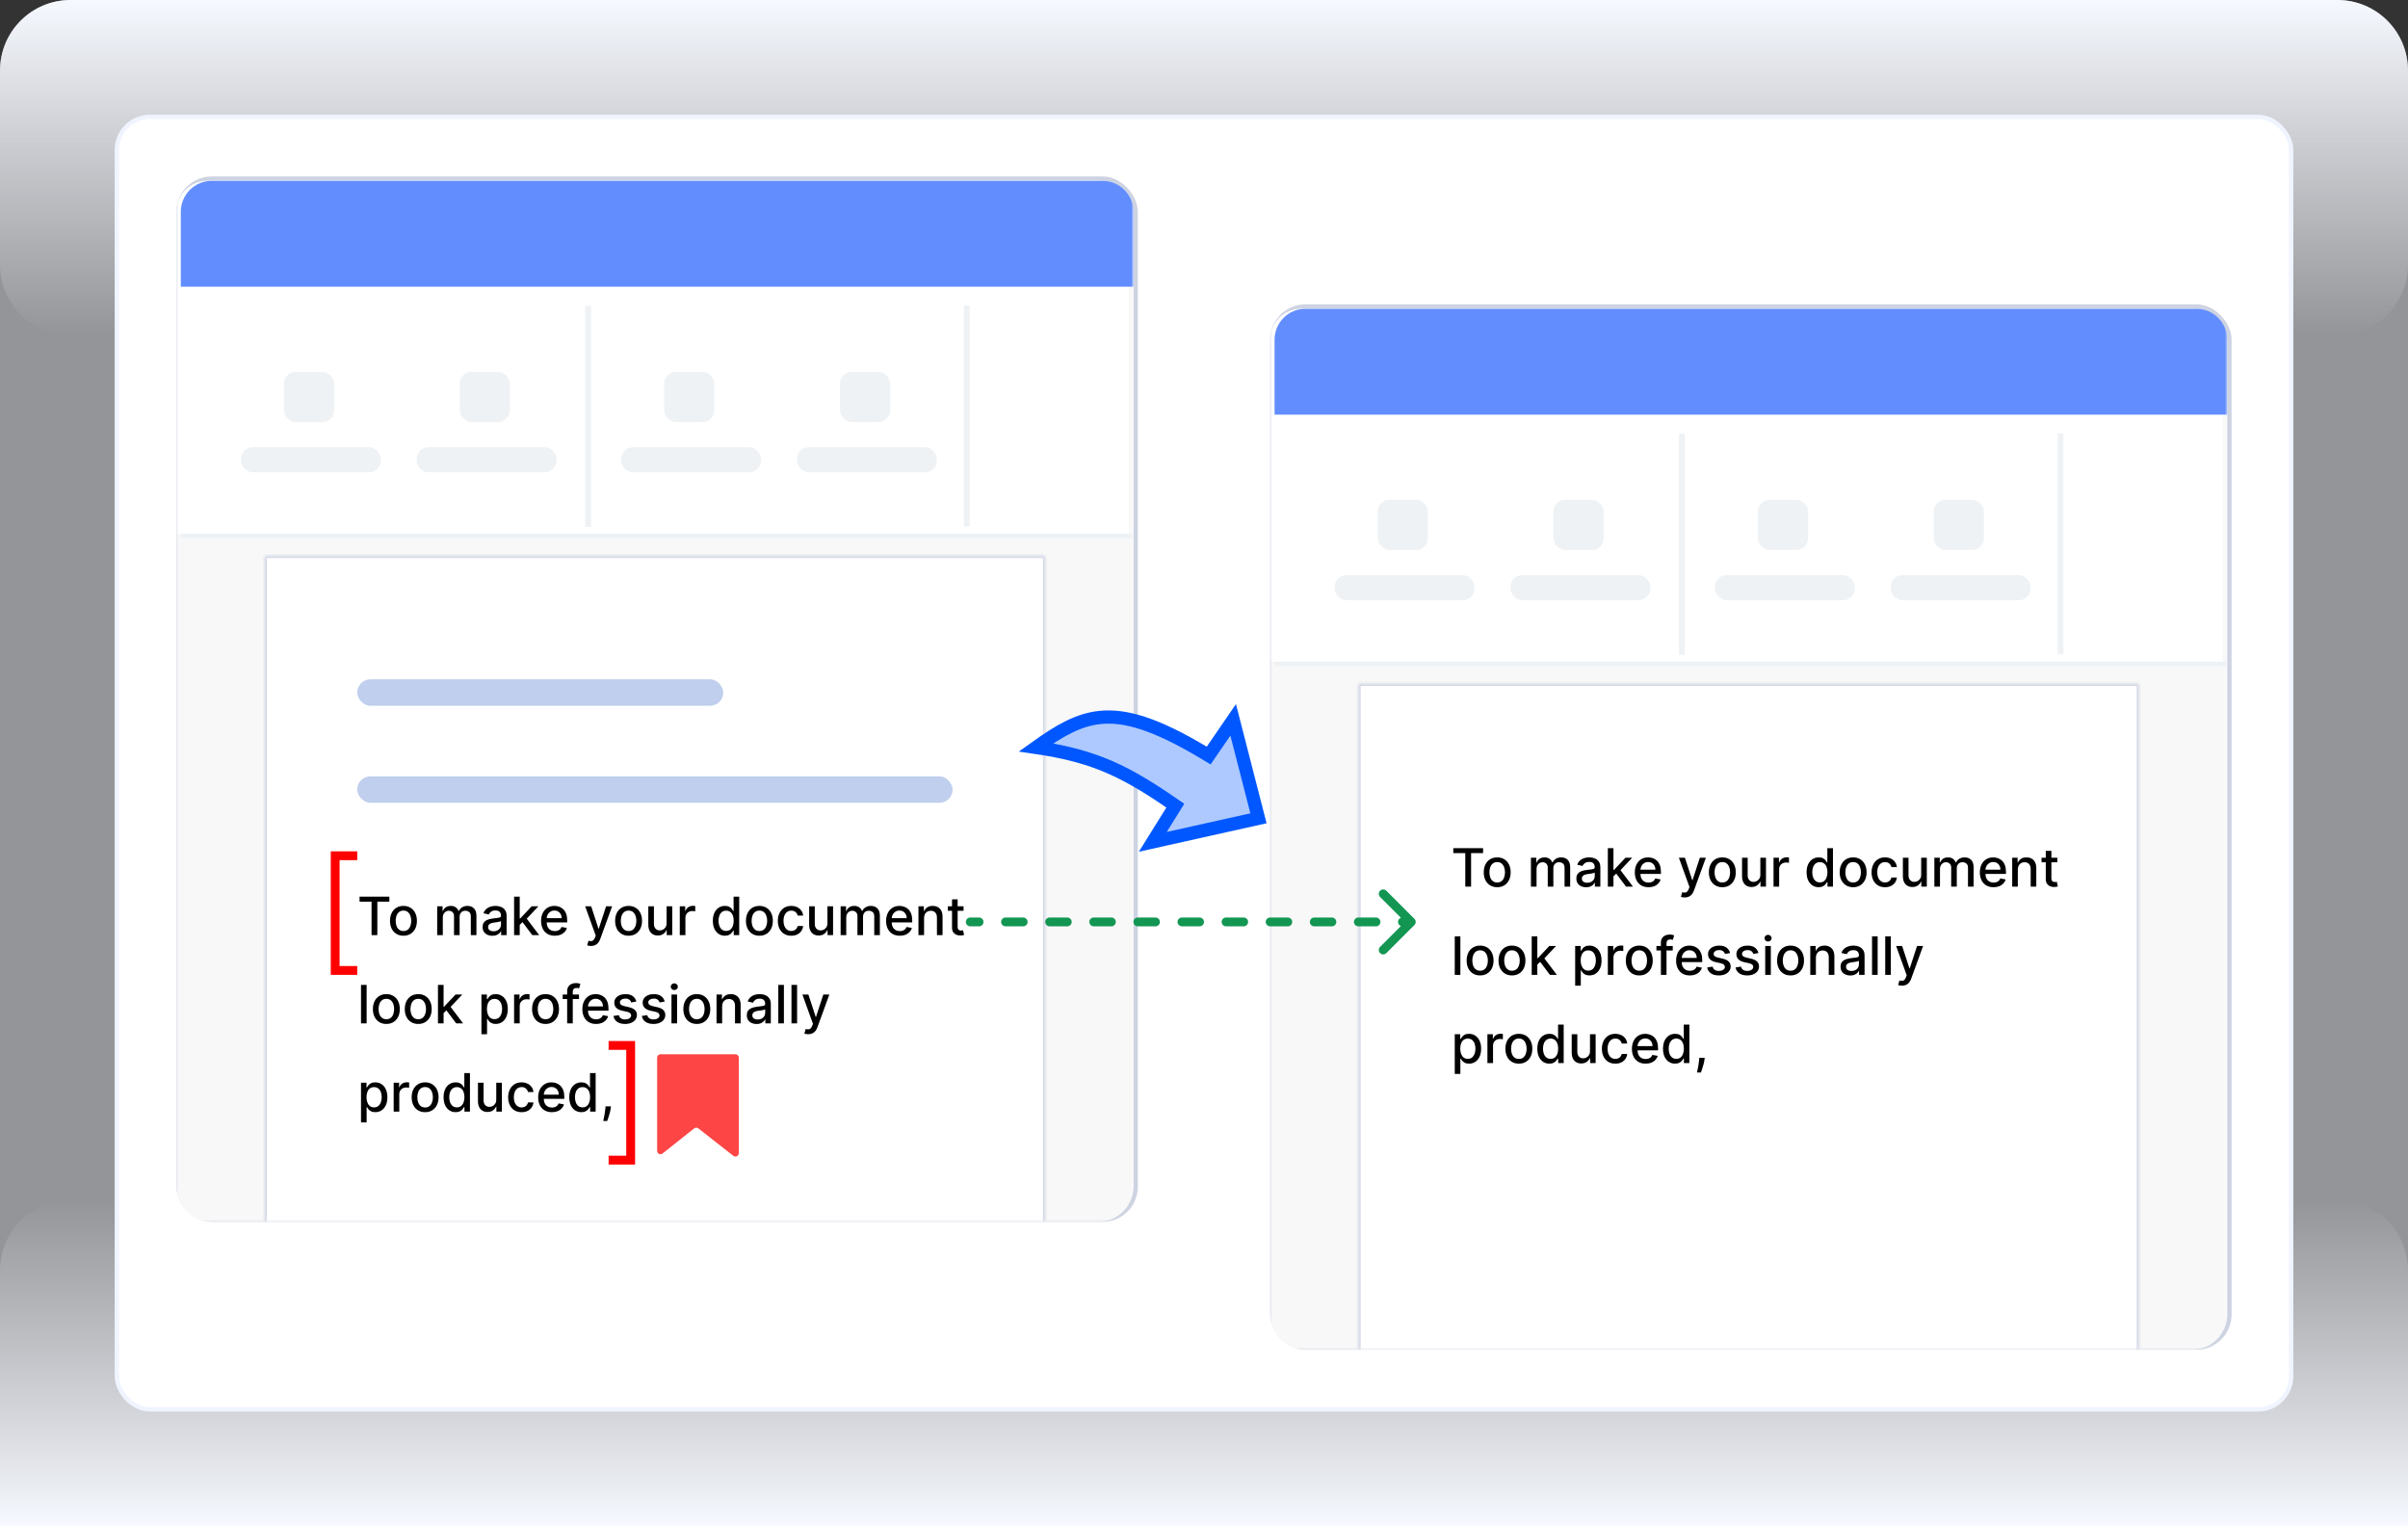 <svg width="546" height="346" viewBox="0 0 546 346" fill="none" xmlns="http://www.w3.org/2000/svg">
<rect x="0" y="0" width="546" height="346" fill="#333333" stroke="none"/>
<g clip-path="url(#clip0_23776_1042)">
<path opacity="0.5" d="M0 16C0 7.163 7.163 0 16 0H530C538.837 0 546 7.163 546 16V346H0V16Z" fill="#F6F9FF"/>
<path d="M0 346H546V288C546 279.163 538.837 272 530 272H16C7.163 272 0 279.163 0 288V346Z" fill="url(#paint0_linear_23776_1042)"/>
<path d="M0 16C0 7.163 7.163 0 16 0H530C538.837 0 546 7.163 546 16V60C546 68.837 538.837 76 530 76H16C7.163 76 0 68.837 0 60V16Z" fill="url(#paint1_linear_23776_1042)"/>
<rect x="26.5" y="26.5" width="493" height="293" rx="7.5" fill="white" stroke="#F0F4FE"/>
<rect x="288.5" y="69.5" width="217" height="236" rx="7.5" stroke="#CED3E2"/>
<mask id="mask0_23776_1042" style="mask-type:alpha" maskUnits="userSpaceOnUse" x="288" y="69" width="217" height="237">
<rect x="288.936" y="69.936" width="215.129" height="235.129" fill="#F0F6C2" stroke="#DFE8AB" stroke-width="1.871"/>
</mask>
<g mask="url(#mask0_23776_1042)">
<path d="M288 78C288 73.582 291.582 70 296 70H497C501.418 70 505 73.582 505 78V298C505 302.418 501.418 306 497 306H296C291.582 306 288 302.418 288 298V78Z" fill="#F8F8F8"/>
<mask id="path-8-inside-1_23776_1042" fill="white">
<path d="M308 155H485V306H308V155Z"/>
</mask>
<path d="M308 155H485V306H308V155Z" fill="white"/>
<path d="M308 155V154.5H307.5V155H308ZM485 155H485.5V154.5H485V155ZM308 155.5H485V154.5H308V155.5ZM484.5 155V306H485.5V155H484.5ZM308.5 306V155H307.5V306H308.5Z" fill="#CED3E2" mask="url(#path-8-inside-1_23776_1042)"/>
<path d="M329.528 193.406V192.273H336.283V193.406H333.56V201H332.247V193.406H329.528ZM339.481 201.132C338.867 201.132 338.332 200.991 337.874 200.71C337.417 200.429 337.062 200.036 336.809 199.53C336.556 199.024 336.43 198.433 336.43 197.757C336.43 197.078 336.556 196.484 336.809 195.976C337.062 195.467 337.417 195.072 337.874 194.791C338.332 194.51 338.867 194.369 339.481 194.369C340.094 194.369 340.63 194.51 341.087 194.791C341.545 195.072 341.9 195.467 342.153 195.976C342.406 196.484 342.532 197.078 342.532 197.757C342.532 198.433 342.406 199.024 342.153 199.53C341.9 200.036 341.545 200.429 341.087 200.71C340.63 200.991 340.094 201.132 339.481 201.132ZM339.485 200.062C339.883 200.062 340.212 199.957 340.474 199.747C340.735 199.537 340.928 199.257 341.053 198.908C341.181 198.558 341.245 198.173 341.245 197.753C341.245 197.335 341.181 196.952 341.053 196.602C340.928 196.25 340.735 195.967 340.474 195.754C340.212 195.541 339.883 195.435 339.485 195.435C339.085 195.435 338.752 195.541 338.488 195.754C338.227 195.967 338.032 196.25 337.904 196.602C337.779 196.952 337.717 197.335 337.717 197.753C337.717 198.173 337.779 198.558 337.904 198.908C338.032 199.257 338.227 199.537 338.488 199.747C338.752 199.957 339.085 200.062 339.485 200.062ZM347.13 201V194.455H348.353V195.52H348.434C348.57 195.159 348.793 194.878 349.103 194.676C349.413 194.472 349.783 194.369 350.215 194.369C350.653 194.369 351.019 194.472 351.315 194.676C351.613 194.881 351.833 195.162 351.975 195.52H352.043C352.2 195.17 352.448 194.892 352.789 194.685C353.13 194.474 353.536 194.369 354.008 194.369C354.602 194.369 355.086 194.555 355.461 194.928C355.839 195.3 356.028 195.861 356.028 196.611V201H354.754V196.73C354.754 196.287 354.633 195.966 354.391 195.767C354.15 195.568 353.862 195.469 353.526 195.469C353.112 195.469 352.789 195.597 352.559 195.852C352.329 196.105 352.214 196.43 352.214 196.828V201H350.944V196.649C350.944 196.294 350.833 196.009 350.612 195.793C350.39 195.577 350.102 195.469 349.746 195.469C349.505 195.469 349.282 195.533 349.077 195.661C348.876 195.786 348.712 195.96 348.587 196.185C348.465 196.409 348.404 196.669 348.404 196.964V201H347.13ZM359.64 201.145C359.225 201.145 358.85 201.068 358.515 200.915C358.18 200.759 357.914 200.533 357.718 200.237C357.525 199.942 357.429 199.58 357.429 199.151C357.429 198.781 357.5 198.477 357.642 198.239C357.784 198 357.975 197.811 358.217 197.672C358.458 197.533 358.728 197.428 359.027 197.357C359.325 197.286 359.629 197.232 359.939 197.195C360.331 197.149 360.649 197.112 360.893 197.084C361.137 197.053 361.315 197.003 361.426 196.935C361.537 196.866 361.592 196.756 361.592 196.602V196.572C361.592 196.2 361.487 195.912 361.277 195.707C361.069 195.503 360.76 195.401 360.348 195.401C359.919 195.401 359.581 195.496 359.333 195.686C359.089 195.874 358.92 196.082 358.826 196.312L357.629 196.04C357.771 195.642 357.978 195.321 358.251 195.077C358.527 194.83 358.843 194.651 359.201 194.54C359.559 194.426 359.936 194.369 360.331 194.369C360.592 194.369 360.869 194.401 361.162 194.463C361.457 194.523 361.733 194.634 361.988 194.795C362.247 194.957 362.458 195.189 362.623 195.49C362.788 195.788 362.87 196.176 362.87 196.653V201H361.626V200.105H361.575C361.493 200.27 361.369 200.432 361.204 200.591C361.039 200.75 360.828 200.882 360.569 200.987C360.311 201.092 360.001 201.145 359.64 201.145ZM359.917 200.122C360.27 200.122 360.571 200.053 360.821 199.913C361.074 199.774 361.265 199.592 361.396 199.368C361.529 199.141 361.596 198.898 361.596 198.639V197.795C361.551 197.841 361.463 197.884 361.332 197.923C361.204 197.96 361.058 197.993 360.893 198.021C360.728 198.047 360.568 198.071 360.412 198.094C360.255 198.114 360.125 198.131 360.02 198.145C359.772 198.176 359.547 198.229 359.342 198.303C359.14 198.376 358.978 198.483 358.856 198.622C358.737 198.759 358.677 198.94 358.677 199.168C358.677 199.483 358.794 199.722 359.027 199.884C359.26 200.043 359.556 200.122 359.917 200.122ZM365.739 198.78L365.731 197.224H365.952L368.56 194.455H370.086L367.112 197.608H366.911L365.739 198.78ZM364.567 201V192.273H365.842V201H364.567ZM368.701 201L366.357 197.889L367.235 196.999L370.265 201H368.701ZM373.799 201.132C373.154 201.132 372.598 200.994 372.132 200.719C371.669 200.44 371.311 200.05 371.059 199.547C370.809 199.041 370.684 198.449 370.684 197.77C370.684 197.099 370.809 196.509 371.059 195.997C371.311 195.486 371.664 195.087 372.115 194.8C372.57 194.513 373.101 194.369 373.709 194.369C374.078 194.369 374.436 194.43 374.783 194.553C375.13 194.675 375.441 194.866 375.716 195.128C375.992 195.389 376.209 195.729 376.368 196.146C376.527 196.561 376.607 197.065 376.607 197.659V198.111H371.404V197.156H375.358C375.358 196.821 375.29 196.524 375.154 196.266C375.017 196.004 374.826 195.798 374.578 195.648C374.334 195.497 374.047 195.422 373.718 195.422C373.36 195.422 373.047 195.51 372.78 195.686C372.516 195.859 372.311 196.087 372.167 196.368C372.025 196.646 371.953 196.949 371.953 197.276V198.021C371.953 198.459 372.03 198.831 372.184 199.138C372.34 199.445 372.557 199.679 372.836 199.841C373.114 200 373.439 200.08 373.811 200.08C374.053 200.08 374.273 200.045 374.472 199.977C374.671 199.906 374.843 199.801 374.988 199.662C375.132 199.523 375.243 199.351 375.32 199.146L376.526 199.364C376.429 199.719 376.256 200.03 376.006 200.297C375.759 200.561 375.448 200.767 375.073 200.915C374.701 201.06 374.276 201.132 373.799 201.132ZM382.002 203.455C381.811 203.455 381.638 203.439 381.482 203.408C381.326 203.379 381.209 203.348 381.132 203.314L381.439 202.27C381.672 202.332 381.88 202.359 382.061 202.351C382.243 202.342 382.404 202.274 382.543 202.146C382.685 202.018 382.81 201.81 382.918 201.52L383.076 201.085L380.681 194.455H382.044L383.702 199.534H383.77L385.428 194.455H386.796L384.098 201.874C383.973 202.214 383.814 202.503 383.621 202.739C383.428 202.977 383.198 203.156 382.931 203.276C382.664 203.395 382.354 203.455 382.002 203.455ZM390.528 201.132C389.914 201.132 389.379 200.991 388.921 200.71C388.464 200.429 388.109 200.036 387.856 199.53C387.603 199.024 387.477 198.433 387.477 197.757C387.477 197.078 387.603 196.484 387.856 195.976C388.109 195.467 388.464 195.072 388.921 194.791C389.379 194.51 389.914 194.369 390.528 194.369C391.141 194.369 391.677 194.51 392.134 194.791C392.592 195.072 392.947 195.467 393.2 195.976C393.452 196.484 393.579 197.078 393.579 197.757C393.579 198.433 393.452 199.024 393.2 199.53C392.947 200.036 392.592 200.429 392.134 200.71C391.677 200.991 391.141 201.132 390.528 201.132ZM390.532 200.062C390.93 200.062 391.259 199.957 391.521 199.747C391.782 199.537 391.975 199.257 392.1 198.908C392.228 198.558 392.292 198.173 392.292 197.753C392.292 197.335 392.228 196.952 392.1 196.602C391.975 196.25 391.782 195.967 391.521 195.754C391.259 195.541 390.93 195.435 390.532 195.435C390.131 195.435 389.799 195.541 389.535 195.754C389.273 195.967 389.079 196.25 388.951 196.602C388.826 196.952 388.763 197.335 388.763 197.753C388.763 198.173 388.826 198.558 388.951 198.908C389.079 199.257 389.273 199.537 389.535 199.747C389.799 199.957 390.131 200.062 390.532 200.062ZM399.147 198.286V194.455H400.426V201H399.173V199.866H399.105C398.954 200.216 398.713 200.507 398.38 200.74C398.051 200.97 397.64 201.085 397.149 201.085C396.728 201.085 396.356 200.993 396.032 200.808C395.711 200.621 395.458 200.344 395.274 199.977C395.092 199.611 395.001 199.158 395.001 198.618V194.455H396.275V198.464C396.275 198.911 396.399 199.266 396.646 199.53C396.893 199.794 397.214 199.926 397.609 199.926C397.848 199.926 398.085 199.866 398.321 199.747C398.559 199.628 398.757 199.447 398.913 199.206C399.072 198.964 399.15 198.658 399.147 198.286ZM402.138 201V194.455H403.369V195.494H403.438C403.557 195.142 403.767 194.865 404.068 194.663C404.372 194.459 404.716 194.357 405.099 194.357C405.179 194.357 405.273 194.359 405.381 194.365C405.491 194.371 405.578 194.378 405.641 194.386V195.605C405.589 195.591 405.499 195.575 405.368 195.558C405.237 195.538 405.107 195.528 404.976 195.528C404.675 195.528 404.406 195.592 404.17 195.72C403.938 195.845 403.753 196.02 403.616 196.244C403.48 196.466 403.412 196.719 403.412 197.003V201H402.138ZM412.369 201.128C411.841 201.128 411.369 200.993 410.955 200.723C410.543 200.45 410.219 200.062 409.983 199.56C409.75 199.054 409.634 198.447 409.634 197.74C409.634 197.033 409.751 196.428 409.987 195.925C410.226 195.422 410.553 195.037 410.967 194.77C411.382 194.503 411.852 194.369 412.378 194.369C412.784 194.369 413.111 194.438 413.358 194.574C413.608 194.707 413.801 194.864 413.938 195.043C414.077 195.222 414.185 195.379 414.261 195.516H414.338V192.273H415.612V201H414.368V199.982H414.261C414.185 200.121 414.074 200.28 413.929 200.459C413.787 200.638 413.591 200.794 413.341 200.928C413.091 201.061 412.767 201.128 412.369 201.128ZM412.651 200.041C413.017 200.041 413.327 199.945 413.58 199.751C413.835 199.555 414.028 199.284 414.159 198.938C414.293 198.591 414.359 198.187 414.359 197.727C414.359 197.273 414.294 196.875 414.163 196.534C414.033 196.193 413.841 195.928 413.588 195.737C413.335 195.547 413.023 195.452 412.651 195.452C412.267 195.452 411.947 195.551 411.692 195.75C411.436 195.949 411.243 196.22 411.112 196.564C410.984 196.908 410.92 197.295 410.92 197.727C410.92 198.165 410.986 198.558 411.116 198.908C411.247 199.257 411.44 199.534 411.696 199.739C411.955 199.94 412.273 200.041 412.651 200.041ZM420.188 201.132C419.574 201.132 419.039 200.991 418.581 200.71C418.124 200.429 417.769 200.036 417.516 199.53C417.263 199.024 417.137 198.433 417.137 197.757C417.137 197.078 417.263 196.484 417.516 195.976C417.769 195.467 418.124 195.072 418.581 194.791C419.039 194.51 419.574 194.369 420.188 194.369C420.801 194.369 421.337 194.51 421.794 194.791C422.252 195.072 422.607 195.467 422.86 195.976C423.113 196.484 423.239 197.078 423.239 197.757C423.239 198.433 423.113 199.024 422.86 199.53C422.607 200.036 422.252 200.429 421.794 200.71C421.337 200.991 420.801 201.132 420.188 201.132ZM420.192 200.062C420.59 200.062 420.919 199.957 421.181 199.747C421.442 199.537 421.635 199.257 421.76 198.908C421.888 198.558 421.952 198.173 421.952 197.753C421.952 197.335 421.888 196.952 421.76 196.602C421.635 196.25 421.442 195.967 421.181 195.754C420.919 195.541 420.59 195.435 420.192 195.435C419.792 195.435 419.459 195.541 419.195 195.754C418.934 195.967 418.739 196.25 418.611 196.602C418.486 196.952 418.424 197.335 418.424 197.753C418.424 198.173 418.486 198.558 418.611 198.908C418.739 199.257 418.934 199.537 419.195 199.747C419.459 199.957 419.792 200.062 420.192 200.062ZM427.418 201.132C426.785 201.132 426.239 200.989 425.782 200.702C425.327 200.412 424.978 200.013 424.734 199.504C424.489 198.996 424.367 198.413 424.367 197.757C424.367 197.092 424.492 196.506 424.742 195.997C424.992 195.486 425.344 195.087 425.799 194.8C426.254 194.513 426.789 194.369 427.406 194.369C427.903 194.369 428.346 194.462 428.735 194.646C429.124 194.828 429.438 195.084 429.677 195.413C429.918 195.743 430.062 196.128 430.107 196.568H428.867C428.799 196.261 428.643 195.997 428.398 195.776C428.157 195.554 427.833 195.443 427.427 195.443C427.072 195.443 426.761 195.537 426.494 195.724C426.229 195.909 426.023 196.173 425.876 196.517C425.728 196.858 425.654 197.261 425.654 197.727C425.654 198.205 425.727 198.616 425.871 198.963C426.016 199.31 426.221 199.578 426.485 199.768C426.752 199.959 427.066 200.054 427.427 200.054C427.668 200.054 427.887 200.01 428.083 199.922C428.282 199.831 428.448 199.702 428.582 199.534C428.718 199.366 428.813 199.165 428.867 198.929H430.107C430.062 199.352 429.924 199.73 429.694 200.062C429.464 200.395 429.156 200.656 428.769 200.847C428.386 201.037 427.935 201.132 427.418 201.132ZM435.616 198.286V194.455H436.895V201H435.642V199.866H435.574C435.423 200.216 435.181 200.507 434.849 200.74C434.52 200.97 434.109 201.085 433.618 201.085C433.197 201.085 432.825 200.993 432.501 200.808C432.18 200.621 431.927 200.344 431.743 199.977C431.561 199.611 431.47 199.158 431.47 198.618V194.455H432.744V198.464C432.744 198.911 432.868 199.266 433.115 199.53C433.362 199.794 433.683 199.926 434.078 199.926C434.316 199.926 434.554 199.866 434.789 199.747C435.028 199.628 435.225 199.447 435.382 199.206C435.541 198.964 435.619 198.658 435.616 198.286ZM438.607 201V194.455H439.83V195.52H439.911C440.047 195.159 440.27 194.878 440.58 194.676C440.889 194.472 441.26 194.369 441.692 194.369C442.129 194.369 442.496 194.472 442.791 194.676C443.089 194.881 443.31 195.162 443.452 195.52H443.52C443.676 195.17 443.925 194.892 444.266 194.685C444.607 194.474 445.013 194.369 445.484 194.369C446.078 194.369 446.562 194.555 446.938 194.928C447.315 195.3 447.504 195.861 447.504 196.611V201H446.23V196.73C446.23 196.287 446.109 195.966 445.868 195.767C445.626 195.568 445.338 195.469 445.003 195.469C444.588 195.469 444.266 195.597 444.036 195.852C443.805 196.105 443.69 196.43 443.69 196.828V201H442.42V196.649C442.42 196.294 442.31 196.009 442.088 195.793C441.866 195.577 441.578 195.469 441.223 195.469C440.982 195.469 440.759 195.533 440.554 195.661C440.352 195.786 440.189 195.96 440.064 196.185C439.942 196.409 439.881 196.669 439.881 196.964V201H438.607ZM452.033 201.132C451.388 201.132 450.833 200.994 450.367 200.719C449.904 200.44 449.546 200.05 449.293 199.547C449.043 199.041 448.918 198.449 448.918 197.77C448.918 197.099 449.043 196.509 449.293 195.997C449.546 195.486 449.898 195.087 450.35 194.8C450.804 194.513 451.336 194.369 451.944 194.369C452.313 194.369 452.671 194.43 453.017 194.553C453.364 194.675 453.675 194.866 453.951 195.128C454.226 195.389 454.444 195.729 454.603 196.146C454.762 196.561 454.841 197.065 454.841 197.659V198.111H449.638V197.156H453.593C453.593 196.821 453.525 196.524 453.388 196.266C453.252 196.004 453.06 195.798 452.813 195.648C452.569 195.497 452.282 195.422 451.952 195.422C451.594 195.422 451.282 195.51 451.015 195.686C450.75 195.859 450.546 196.087 450.401 196.368C450.259 196.646 450.188 196.949 450.188 197.276V198.021C450.188 198.459 450.265 198.831 450.418 199.138C450.574 199.445 450.792 199.679 451.07 199.841C451.348 200 451.674 200.08 452.046 200.08C452.287 200.08 452.507 200.045 452.706 199.977C452.905 199.906 453.077 199.801 453.222 199.662C453.367 199.523 453.478 199.351 453.554 199.146L454.76 199.364C454.664 199.719 454.49 200.03 454.24 200.297C453.993 200.561 453.682 200.767 453.307 200.915C452.935 201.06 452.51 201.132 452.033 201.132ZM457.529 197.114V201H456.255V194.455H457.478V195.52H457.559C457.71 195.173 457.945 194.895 458.266 194.685C458.59 194.474 458.998 194.369 459.489 194.369C459.935 194.369 460.326 194.463 460.661 194.651C460.996 194.835 461.256 195.111 461.441 195.477C461.626 195.844 461.718 196.297 461.718 196.837V201H460.444V196.99C460.444 196.516 460.32 196.145 460.073 195.878C459.826 195.608 459.487 195.473 459.055 195.473C458.759 195.473 458.496 195.537 458.266 195.665C458.039 195.793 457.859 195.98 457.725 196.227C457.594 196.472 457.529 196.767 457.529 197.114ZM466.482 194.455V195.477H462.907V194.455H466.482ZM463.866 192.886H465.14V199.078C465.14 199.325 465.177 199.511 465.251 199.636C465.325 199.759 465.42 199.842 465.536 199.888C465.656 199.93 465.785 199.952 465.924 199.952C466.026 199.952 466.116 199.945 466.192 199.93C466.269 199.916 466.329 199.905 466.371 199.896L466.602 200.949C466.528 200.977 466.423 201.006 466.286 201.034C466.15 201.065 465.979 201.082 465.775 201.085C465.44 201.091 465.127 201.031 464.837 200.906C464.548 200.781 464.313 200.588 464.134 200.327C463.955 200.065 463.866 199.737 463.866 199.342V192.886ZM331.131 212.273V221H329.857V212.273H331.131ZM335.602 221.132C334.988 221.132 334.453 220.991 333.995 220.71C333.538 220.429 333.183 220.036 332.93 219.53C332.677 219.024 332.551 218.433 332.551 217.757C332.551 217.078 332.677 216.484 332.93 215.976C333.183 215.467 333.538 215.072 333.995 214.791C334.453 214.51 334.988 214.369 335.602 214.369C336.216 214.369 336.751 214.51 337.208 214.791C337.666 215.072 338.021 215.467 338.274 215.976C338.527 216.484 338.653 217.078 338.653 217.757C338.653 218.433 338.527 219.024 338.274 219.53C338.021 220.036 337.666 220.429 337.208 220.71C336.751 220.991 336.216 221.132 335.602 221.132ZM335.606 220.062C336.004 220.062 336.333 219.957 336.595 219.747C336.856 219.537 337.049 219.257 337.174 218.908C337.302 218.558 337.366 218.173 337.366 217.753C337.366 217.335 337.302 216.952 337.174 216.602C337.049 216.25 336.856 215.967 336.595 215.754C336.333 215.541 336.004 215.435 335.606 215.435C335.206 215.435 334.873 215.541 334.609 215.754C334.348 215.967 334.153 216.25 334.025 216.602C333.9 216.952 333.838 217.335 333.838 217.753C333.838 218.173 333.9 218.558 334.025 218.908C334.153 219.257 334.348 219.537 334.609 219.747C334.873 219.957 335.206 220.062 335.606 220.062ZM342.832 221.132C342.219 221.132 341.683 220.991 341.226 220.71C340.768 220.429 340.413 220.036 340.161 219.53C339.908 219.024 339.781 218.433 339.781 217.757C339.781 217.078 339.908 216.484 340.161 215.976C340.413 215.467 340.768 215.072 341.226 214.791C341.683 214.51 342.219 214.369 342.832 214.369C343.446 214.369 343.982 214.51 344.439 214.791C344.896 215.072 345.251 215.467 345.504 215.976C345.757 216.484 345.884 217.078 345.884 217.757C345.884 218.433 345.757 219.024 345.504 219.53C345.251 220.036 344.896 220.429 344.439 220.71C343.982 220.991 343.446 221.132 342.832 221.132ZM342.837 220.062C343.234 220.062 343.564 219.957 343.825 219.747C344.087 219.537 344.28 219.257 344.405 218.908C344.533 218.558 344.597 218.173 344.597 217.753C344.597 217.335 344.533 216.952 344.405 216.602C344.28 216.25 344.087 215.967 343.825 215.754C343.564 215.541 343.234 215.435 342.837 215.435C342.436 215.435 342.104 215.541 341.839 215.754C341.578 215.967 341.384 216.25 341.256 216.602C341.131 216.952 341.068 217.335 341.068 217.753C341.068 218.173 341.131 218.558 341.256 218.908C341.384 219.257 341.578 219.537 341.839 219.747C342.104 219.957 342.436 220.062 342.837 220.062ZM348.478 218.78L348.469 217.224H348.691L351.299 214.455H352.824L349.85 217.608H349.65L348.478 218.78ZM347.306 221V212.273H348.58V221H347.306ZM351.439 221L349.096 217.889L349.973 216.999L353.003 221H351.439ZM357.161 223.455V214.455H358.406V215.516H358.512C358.586 215.379 358.692 215.222 358.832 215.043C358.971 214.864 359.164 214.707 359.411 214.574C359.658 214.438 359.985 214.369 360.391 214.369C360.92 214.369 361.391 214.503 361.806 214.77C362.221 215.037 362.546 215.422 362.782 215.925C363.021 216.428 363.14 217.033 363.14 217.74C363.14 218.447 363.022 219.054 362.786 219.56C362.55 220.062 362.227 220.45 361.815 220.723C361.403 220.993 360.933 221.128 360.404 221.128C360.006 221.128 359.681 221.061 359.428 220.928C359.178 220.794 358.982 220.638 358.84 220.459C358.698 220.28 358.589 220.121 358.512 219.982H358.435V223.455H357.161ZM358.41 217.727C358.41 218.187 358.477 218.591 358.61 218.938C358.744 219.284 358.937 219.555 359.19 219.751C359.442 219.945 359.752 220.041 360.119 220.041C360.499 220.041 360.817 219.94 361.073 219.739C361.329 219.534 361.522 219.257 361.653 218.908C361.786 218.558 361.853 218.165 361.853 217.727C361.853 217.295 361.788 216.908 361.657 216.564C361.529 216.22 361.336 215.949 361.077 215.75C360.822 215.551 360.502 215.452 360.119 215.452C359.749 215.452 359.437 215.547 359.181 215.737C358.928 215.928 358.737 216.193 358.606 216.534C358.475 216.875 358.41 217.273 358.41 217.727ZM364.567 221V214.455H365.799V215.494H365.867C365.987 215.142 366.197 214.865 366.498 214.663C366.802 214.459 367.146 214.357 367.529 214.357C367.609 214.357 367.702 214.359 367.81 214.365C367.921 214.371 368.008 214.378 368.07 214.386V215.605C368.019 215.591 367.928 215.575 367.798 215.558C367.667 215.538 367.536 215.528 367.406 215.528C367.104 215.528 366.836 215.592 366.6 215.72C366.367 215.845 366.183 216.02 366.046 216.244C365.91 216.466 365.842 216.719 365.842 217.003V221H364.567ZM371.696 221.132C371.082 221.132 370.547 220.991 370.089 220.71C369.632 220.429 369.277 220.036 369.024 219.53C368.771 219.024 368.645 218.433 368.645 217.757C368.645 217.078 368.771 216.484 369.024 215.976C369.277 215.467 369.632 215.072 370.089 214.791C370.547 214.51 371.082 214.369 371.696 214.369C372.309 214.369 372.845 214.51 373.302 214.791C373.76 215.072 374.115 215.467 374.368 215.976C374.62 216.484 374.747 217.078 374.747 217.757C374.747 218.433 374.62 219.024 374.368 219.53C374.115 220.036 373.76 220.429 373.302 220.71C372.845 220.991 372.309 221.132 371.696 221.132ZM371.7 220.062C372.098 220.062 372.427 219.957 372.689 219.747C372.95 219.537 373.143 219.257 373.268 218.908C373.396 218.558 373.46 218.173 373.46 217.753C373.46 217.335 373.396 216.952 373.268 216.602C373.143 216.25 372.95 215.967 372.689 215.754C372.427 215.541 372.098 215.435 371.7 215.435C371.299 215.435 370.967 215.541 370.703 215.754C370.441 215.967 370.247 216.25 370.119 216.602C369.994 216.952 369.931 217.335 369.931 217.753C369.931 218.173 369.994 218.558 370.119 218.908C370.247 219.257 370.441 219.537 370.703 219.747C370.967 219.957 371.299 220.062 371.7 220.062ZM379.284 214.455V215.477H375.585V214.455H379.284ZM376.599 221V213.696C376.599 213.287 376.689 212.947 376.868 212.678C377.047 212.405 377.284 212.202 377.58 212.068C377.875 211.932 378.196 211.864 378.543 211.864C378.798 211.864 379.017 211.885 379.199 211.928C379.381 211.967 379.516 212.004 379.604 212.038L379.305 213.07C379.246 213.053 379.169 213.033 379.075 213.01C378.982 212.984 378.868 212.972 378.734 212.972C378.425 212.972 378.203 213.048 378.07 213.202C377.939 213.355 377.874 213.577 377.874 213.866V221H376.599ZM383.162 221.132C382.517 221.132 381.962 220.994 381.496 220.719C381.033 220.44 380.675 220.05 380.422 219.547C380.172 219.041 380.047 218.449 380.047 217.77C380.047 217.099 380.172 216.509 380.422 215.997C380.675 215.486 381.027 215.087 381.479 214.8C381.933 214.513 382.464 214.369 383.072 214.369C383.442 214.369 383.8 214.43 384.146 214.553C384.493 214.675 384.804 214.866 385.08 215.128C385.355 215.389 385.572 215.729 385.732 216.146C385.891 216.561 385.97 217.065 385.97 217.659V218.111H380.767V217.156H384.722C384.722 216.821 384.653 216.524 384.517 216.266C384.381 216.004 384.189 215.798 383.942 215.648C383.697 215.497 383.411 215.422 383.081 215.422C382.723 215.422 382.411 215.51 382.143 215.686C381.879 215.859 381.675 216.087 381.53 216.368C381.388 216.646 381.317 216.949 381.317 217.276V218.021C381.317 218.459 381.393 218.831 381.547 219.138C381.703 219.445 381.92 219.679 382.199 219.841C382.477 220 382.803 220.08 383.175 220.08C383.416 220.08 383.636 220.045 383.835 219.977C384.034 219.906 384.206 219.801 384.351 219.662C384.496 219.523 384.607 219.351 384.683 219.146L385.889 219.364C385.793 219.719 385.619 220.03 385.369 220.297C385.122 220.561 384.811 220.767 384.436 220.915C384.064 221.06 383.639 221.132 383.162 221.132ZM392.289 216.053L391.134 216.257C391.086 216.109 391.009 215.969 390.904 215.835C390.801 215.702 390.662 215.592 390.486 215.507C390.31 215.422 390.09 215.379 389.826 215.379C389.465 215.379 389.164 215.46 388.922 215.622C388.681 215.781 388.56 215.987 388.56 216.24C388.56 216.459 388.641 216.635 388.803 216.768C388.965 216.902 389.226 217.011 389.587 217.097L390.627 217.335C391.229 217.474 391.678 217.689 391.973 217.979C392.269 218.268 392.417 218.645 392.417 219.108C392.417 219.5 392.303 219.849 392.076 220.156C391.851 220.46 391.537 220.699 391.134 220.872C390.733 221.045 390.269 221.132 389.74 221.132C389.007 221.132 388.409 220.976 387.946 220.663C387.483 220.348 387.199 219.901 387.094 219.321L388.326 219.134C388.402 219.455 388.56 219.697 388.799 219.862C389.037 220.024 389.348 220.105 389.732 220.105C390.15 220.105 390.483 220.018 390.733 219.845C390.983 219.669 391.108 219.455 391.108 219.202C391.108 218.997 391.032 218.825 390.878 218.686C390.728 218.547 390.496 218.442 390.184 218.371L389.076 218.128C388.465 217.989 388.013 217.767 387.721 217.463C387.431 217.159 387.286 216.774 387.286 216.308C387.286 215.922 387.394 215.584 387.61 215.294C387.826 215.004 388.124 214.778 388.505 214.616C388.885 214.452 389.321 214.369 389.813 214.369C390.52 214.369 391.077 214.523 391.483 214.83C391.89 215.134 392.158 215.541 392.289 216.053ZM398.722 216.053L397.567 216.257C397.519 216.109 397.442 215.969 397.337 215.835C397.235 215.702 397.096 215.592 396.92 215.507C396.744 215.422 396.523 215.379 396.259 215.379C395.898 215.379 395.597 215.46 395.356 215.622C395.114 215.781 394.994 215.987 394.994 216.24C394.994 216.459 395.075 216.635 395.237 216.768C395.398 216.902 395.66 217.011 396.021 217.097L397.06 217.335C397.663 217.474 398.112 217.689 398.407 217.979C398.702 218.268 398.85 218.645 398.85 219.108C398.85 219.5 398.737 219.849 398.509 220.156C398.285 220.46 397.971 220.699 397.567 220.872C397.167 221.045 396.702 221.132 396.174 221.132C395.441 221.132 394.843 220.976 394.38 220.663C393.917 220.348 393.633 219.901 393.528 219.321L394.759 219.134C394.836 219.455 394.994 219.697 395.232 219.862C395.471 220.024 395.782 220.105 396.165 220.105C396.583 220.105 396.917 220.018 397.167 219.845C397.417 219.669 397.542 219.455 397.542 219.202C397.542 218.997 397.465 218.825 397.312 218.686C397.161 218.547 396.93 218.442 396.617 218.371L395.509 218.128C394.898 217.989 394.447 217.767 394.154 217.463C393.864 217.159 393.719 216.774 393.719 216.308C393.719 215.922 393.827 215.584 394.043 215.294C394.259 215.004 394.558 214.778 394.938 214.616C395.319 214.452 395.755 214.369 396.246 214.369C396.954 214.369 397.511 214.523 397.917 214.83C398.323 215.134 398.592 215.541 398.722 216.053ZM400.251 221V214.455H401.525V221H400.251ZM400.895 213.445C400.673 213.445 400.483 213.371 400.324 213.223C400.167 213.072 400.089 212.893 400.089 212.686C400.089 212.476 400.167 212.297 400.324 212.149C400.483 211.999 400.673 211.923 400.895 211.923C401.116 211.923 401.305 211.999 401.461 212.149C401.62 212.297 401.7 212.476 401.7 212.686C401.7 212.893 401.62 213.072 401.461 213.223C401.305 213.371 401.116 213.445 400.895 213.445ZM405.996 221.132C405.383 221.132 404.847 220.991 404.39 220.71C403.933 220.429 403.577 220.036 403.325 219.53C403.072 219.024 402.945 218.433 402.945 217.757C402.945 217.078 403.072 216.484 403.325 215.976C403.577 215.467 403.933 215.072 404.39 214.791C404.847 214.51 405.383 214.369 405.996 214.369C406.61 214.369 407.146 214.51 407.603 214.791C408.06 215.072 408.415 215.467 408.668 215.976C408.921 216.484 409.048 217.078 409.048 217.757C409.048 218.433 408.921 219.024 408.668 219.53C408.415 220.036 408.06 220.429 407.603 220.71C407.146 220.991 406.61 221.132 405.996 221.132ZM406.001 220.062C406.398 220.062 406.728 219.957 406.989 219.747C407.251 219.537 407.444 219.257 407.569 218.908C407.697 218.558 407.761 218.173 407.761 217.753C407.761 217.335 407.697 216.952 407.569 216.602C407.444 216.25 407.251 215.967 406.989 215.754C406.728 215.541 406.398 215.435 406.001 215.435C405.6 215.435 405.268 215.541 405.004 215.754C404.742 215.967 404.548 216.25 404.42 216.602C404.295 216.952 404.232 217.335 404.232 217.753C404.232 218.173 404.295 218.558 404.42 218.908C404.548 219.257 404.742 219.537 405.004 219.747C405.268 219.957 405.6 220.062 406.001 220.062ZM411.744 217.114V221H410.47V214.455H411.693V215.52H411.774C411.924 215.173 412.16 214.895 412.481 214.685C412.805 214.474 413.213 214.369 413.704 214.369C414.15 214.369 414.541 214.463 414.876 214.651C415.211 214.835 415.471 215.111 415.656 215.477C415.841 215.844 415.933 216.297 415.933 216.837V221H414.659V216.99C414.659 216.516 414.535 216.145 414.288 215.878C414.041 215.608 413.701 215.473 413.27 215.473C412.974 215.473 412.711 215.537 412.481 215.665C412.254 215.793 412.074 215.98 411.94 216.227C411.809 216.472 411.744 216.767 411.744 217.114ZM419.547 221.145C419.132 221.145 418.757 221.068 418.422 220.915C418.086 220.759 417.821 220.533 417.625 220.237C417.431 219.942 417.335 219.58 417.335 219.151C417.335 218.781 417.406 218.477 417.548 218.239C417.69 218 417.882 217.811 418.123 217.672C418.365 217.533 418.635 217.428 418.933 217.357C419.231 217.286 419.535 217.232 419.845 217.195C420.237 217.149 420.555 217.112 420.799 217.084C421.044 217.053 421.221 217.003 421.332 216.935C421.443 216.866 421.498 216.756 421.498 216.602V216.572C421.498 216.2 421.393 215.912 421.183 215.707C420.975 215.503 420.666 215.401 420.254 215.401C419.825 215.401 419.487 215.496 419.24 215.686C418.995 215.874 418.826 216.082 418.733 216.312L417.535 216.04C417.677 215.642 417.885 215.321 418.157 215.077C418.433 214.83 418.75 214.651 419.108 214.54C419.466 214.426 419.842 214.369 420.237 214.369C420.498 214.369 420.775 214.401 421.068 214.463C421.363 214.523 421.639 214.634 421.895 214.795C422.153 214.957 422.365 215.189 422.529 215.49C422.694 215.788 422.777 216.176 422.777 216.653V221H421.532V220.105H421.481C421.399 220.27 421.275 220.432 421.11 220.591C420.946 220.75 420.734 220.882 420.475 220.987C420.217 221.092 419.907 221.145 419.547 221.145ZM419.824 220.122C420.176 220.122 420.477 220.053 420.727 219.913C420.98 219.774 421.172 219.592 421.302 219.368C421.436 219.141 421.502 218.898 421.502 218.639V217.795C421.457 217.841 421.369 217.884 421.238 217.923C421.11 217.96 420.964 217.993 420.799 218.021C420.635 218.047 420.474 218.071 420.318 218.094C420.162 218.114 420.031 218.131 419.926 218.145C419.679 218.176 419.453 218.229 419.248 218.303C419.047 218.376 418.885 218.483 418.762 218.622C418.643 218.759 418.583 218.94 418.583 219.168C418.583 219.483 418.7 219.722 418.933 219.884C419.166 220.043 419.463 220.122 419.824 220.122ZM425.748 212.273V221H424.474V212.273H425.748ZM428.736 212.273V221H427.462V212.273H428.736ZM431.256 223.455C431.065 223.455 430.892 223.439 430.736 223.408C430.58 223.379 430.463 223.348 430.386 223.314L430.693 222.27C430.926 222.332 431.134 222.359 431.315 222.351C431.497 222.342 431.658 222.274 431.797 222.146C431.939 222.018 432.064 221.81 432.172 221.52L432.33 221.085L429.935 214.455H431.298L432.956 219.534H433.024L434.682 214.455H436.05L433.352 221.874C433.227 222.214 433.068 222.503 432.875 222.739C432.682 222.977 432.452 223.156 432.185 223.276C431.918 223.395 431.608 223.455 431.256 223.455ZM329.857 243.455V234.455H331.101V235.516H331.207C331.281 235.379 331.388 235.222 331.527 235.043C331.666 234.864 331.859 234.707 332.107 234.574C332.354 234.438 332.68 234.369 333.087 234.369C333.615 234.369 334.087 234.503 334.501 234.77C334.916 235.037 335.241 235.422 335.477 235.925C335.716 236.428 335.835 237.033 335.835 237.74C335.835 238.447 335.717 239.054 335.482 239.56C335.246 240.062 334.922 240.45 334.51 240.723C334.098 240.993 333.628 241.128 333.099 241.128C332.702 241.128 332.376 241.061 332.124 240.928C331.874 240.794 331.678 240.638 331.536 240.459C331.393 240.28 331.284 240.121 331.207 239.982H331.131V243.455H329.857ZM331.105 237.727C331.105 238.187 331.172 238.591 331.305 238.938C331.439 239.284 331.632 239.555 331.885 239.751C332.138 239.945 332.447 240.041 332.814 240.041C333.195 240.041 333.513 239.94 333.768 239.739C334.024 239.534 334.217 239.257 334.348 238.908C334.482 238.558 334.548 238.165 334.548 237.727C334.548 237.295 334.483 236.908 334.352 236.564C334.224 236.22 334.031 235.949 333.773 235.75C333.517 235.551 333.197 235.452 332.814 235.452C332.445 235.452 332.132 235.547 331.876 235.737C331.624 235.928 331.432 236.193 331.301 236.534C331.17 236.875 331.105 237.273 331.105 237.727ZM337.263 241V234.455H338.494V235.494H338.562C338.682 235.142 338.892 234.865 339.193 234.663C339.497 234.459 339.841 234.357 340.224 234.357C340.304 234.357 340.398 234.359 340.506 234.365C340.616 234.371 340.703 234.378 340.766 234.386V235.605C340.714 235.591 340.624 235.575 340.493 235.558C340.362 235.538 340.232 235.528 340.101 235.528C339.8 235.528 339.531 235.592 339.295 235.72C339.063 235.845 338.878 236.02 338.741 236.244C338.605 236.466 338.537 236.719 338.537 237.003V241H337.263ZM344.391 241.132C343.777 241.132 343.242 240.991 342.784 240.71C342.327 240.429 341.972 240.036 341.719 239.53C341.466 239.024 341.34 238.433 341.34 237.757C341.34 237.078 341.466 236.484 341.719 235.976C341.972 235.467 342.327 235.072 342.784 234.791C343.242 234.51 343.777 234.369 344.391 234.369C345.005 234.369 345.54 234.51 345.998 234.791C346.455 235.072 346.81 235.467 347.063 235.976C347.316 236.484 347.442 237.078 347.442 237.757C347.442 238.433 347.316 239.024 347.063 239.53C346.81 240.036 346.455 240.429 345.998 240.71C345.54 240.991 345.005 241.132 344.391 241.132ZM344.395 240.062C344.793 240.062 345.123 239.957 345.384 239.747C345.645 239.537 345.838 239.257 345.963 238.908C346.091 238.558 346.155 238.173 346.155 237.753C346.155 237.335 346.091 236.952 345.963 236.602C345.838 236.25 345.645 235.967 345.384 235.754C345.123 235.541 344.793 235.435 344.395 235.435C343.995 235.435 343.662 235.541 343.398 235.754C343.137 235.967 342.942 236.25 342.814 236.602C342.689 236.952 342.627 237.335 342.627 237.753C342.627 238.173 342.689 238.558 342.814 238.908C342.942 239.257 343.137 239.537 343.398 239.747C343.662 239.957 343.995 240.062 344.395 240.062ZM351.315 241.128C350.786 241.128 350.315 240.993 349.9 240.723C349.488 240.45 349.164 240.062 348.928 239.56C348.695 239.054 348.579 238.447 348.579 237.74C348.579 237.033 348.697 236.428 348.933 235.925C349.171 235.422 349.498 235.037 349.913 234.77C350.327 234.503 350.798 234.369 351.323 234.369C351.729 234.369 352.056 234.438 352.303 234.574C352.553 234.707 352.746 234.864 352.883 235.043C353.022 235.222 353.13 235.379 353.207 235.516H353.283V232.273H354.558V241H353.313V239.982H353.207C353.13 240.121 353.019 240.28 352.874 240.459C352.732 240.638 352.536 240.794 352.286 240.928C352.036 241.061 351.712 241.128 351.315 241.128ZM351.596 240.041C351.962 240.041 352.272 239.945 352.525 239.751C352.781 239.555 352.974 239.284 353.104 238.938C353.238 238.591 353.305 238.187 353.305 237.727C353.305 237.273 353.239 236.875 353.109 236.534C352.978 236.193 352.786 235.928 352.533 235.737C352.281 235.547 351.968 235.452 351.596 235.452C351.212 235.452 350.893 235.551 350.637 235.75C350.381 235.949 350.188 236.22 350.058 236.564C349.93 236.908 349.866 237.295 349.866 237.727C349.866 238.165 349.931 238.558 350.062 238.908C350.192 239.257 350.386 239.534 350.641 239.739C350.9 239.94 351.218 240.041 351.596 240.041ZM360.522 238.286V234.455H361.801V241H360.548V239.866H360.48C360.329 240.216 360.088 240.507 359.755 240.74C359.426 240.97 359.015 241.085 358.524 241.085C358.103 241.085 357.731 240.993 357.407 240.808C357.086 240.621 356.833 240.344 356.649 239.977C356.467 239.611 356.376 239.158 356.376 238.618V234.455H357.65V238.464C357.65 238.911 357.774 239.266 358.021 239.53C358.268 239.794 358.589 239.926 358.984 239.926C359.223 239.926 359.46 239.866 359.696 239.747C359.934 239.628 360.132 239.447 360.288 239.206C360.447 238.964 360.525 238.658 360.522 238.286ZM366.27 241.132C365.636 241.132 365.091 240.989 364.634 240.702C364.179 240.412 363.83 240.013 363.585 239.504C363.341 238.996 363.219 238.413 363.219 237.757C363.219 237.092 363.344 236.506 363.594 235.997C363.844 235.486 364.196 235.087 364.651 234.8C365.105 234.513 365.641 234.369 366.257 234.369C366.754 234.369 367.197 234.462 367.587 234.646C367.976 234.828 368.29 235.084 368.528 235.413C368.77 235.743 368.913 236.128 368.959 236.568H367.719C367.651 236.261 367.494 235.997 367.25 235.776C367.009 235.554 366.685 235.443 366.278 235.443C365.923 235.443 365.612 235.537 365.345 235.724C365.081 235.909 364.875 236.173 364.727 236.517C364.58 236.858 364.506 237.261 364.506 237.727C364.506 238.205 364.578 238.616 364.723 238.963C364.868 239.31 365.072 239.578 365.337 239.768C365.604 239.959 365.918 240.054 366.278 240.054C366.52 240.054 366.739 240.01 366.935 239.922C367.134 239.831 367.3 239.702 367.433 239.534C367.57 239.366 367.665 239.165 367.719 238.929H368.959C368.913 239.352 368.776 239.73 368.545 240.062C368.315 240.395 368.007 240.656 367.621 240.847C367.237 241.037 366.787 241.132 366.27 241.132ZM373.142 241.132C372.498 241.132 371.942 240.994 371.476 240.719C371.013 240.44 370.655 240.05 370.402 239.547C370.152 239.041 370.027 238.449 370.027 237.77C370.027 237.099 370.152 236.509 370.402 235.997C370.655 235.486 371.007 235.087 371.459 234.8C371.914 234.513 372.445 234.369 373.053 234.369C373.422 234.369 373.78 234.43 374.127 234.553C374.473 234.675 374.784 234.866 375.06 235.128C375.336 235.389 375.553 235.729 375.712 236.146C375.871 236.561 375.951 237.065 375.951 237.659V238.111H370.748V237.156H374.702C374.702 236.821 374.634 236.524 374.498 236.266C374.361 236.004 374.169 235.798 373.922 235.648C373.678 235.497 373.391 235.422 373.061 235.422C372.703 235.422 372.391 235.51 372.124 235.686C371.86 235.859 371.655 236.087 371.51 236.368C371.368 236.646 371.297 236.949 371.297 237.276V238.021C371.297 238.459 371.374 238.831 371.527 239.138C371.684 239.445 371.901 239.679 372.179 239.841C372.458 240 372.783 240.08 373.155 240.08C373.397 240.08 373.617 240.045 373.816 239.977C374.015 239.906 374.186 239.801 374.331 239.662C374.476 239.523 374.587 239.351 374.664 239.146L375.87 239.364C375.773 239.719 375.6 240.03 375.35 240.297C375.103 240.561 374.792 240.767 374.417 240.915C374.044 241.06 373.62 241.132 373.142 241.132ZM379.815 241.128C379.286 241.128 378.815 240.993 378.4 240.723C377.988 240.45 377.664 240.062 377.428 239.56C377.195 239.054 377.079 238.447 377.079 237.74C377.079 237.033 377.197 236.428 377.433 235.925C377.671 235.422 377.998 235.037 378.413 234.77C378.827 234.503 379.298 234.369 379.823 234.369C380.229 234.369 380.556 234.438 380.803 234.574C381.053 234.707 381.246 234.864 381.383 235.043C381.522 235.222 381.63 235.379 381.707 235.516H381.783V232.273H383.058V241H381.813V239.982H381.707C381.63 240.121 381.519 240.28 381.374 240.459C381.232 240.638 381.036 240.794 380.786 240.928C380.536 241.061 380.212 241.128 379.815 241.128ZM380.096 240.041C380.462 240.041 380.772 239.945 381.025 239.751C381.281 239.555 381.474 239.284 381.604 238.938C381.738 238.591 381.805 238.187 381.805 237.727C381.805 237.273 381.739 236.875 381.609 236.534C381.478 236.193 381.286 235.928 381.033 235.737C380.781 235.547 380.468 235.452 380.096 235.452C379.712 235.452 379.393 235.551 379.137 235.75C378.881 235.949 378.688 236.22 378.558 236.564C378.43 236.908 378.366 237.295 378.366 237.727C378.366 238.165 378.431 238.558 378.562 238.908C378.692 239.257 378.886 239.534 379.141 239.739C379.4 239.94 379.718 240.041 380.096 240.041ZM386.534 239.807L386.47 240.271C386.427 240.612 386.355 240.967 386.252 241.337C386.153 241.709 386.049 242.054 385.941 242.372C385.836 242.69 385.75 242.943 385.681 243.131H384.778C384.815 242.955 384.866 242.716 384.931 242.415C384.997 242.116 385.061 241.783 385.123 241.413C385.186 241.044 385.233 240.668 385.264 240.284L385.306 239.807H386.534Z" fill="black"/>
<path d="M288 77C288 73.134 291.134 70 295 70H497C500.866 70 504 73.134 504 77V150H288V77Z" fill="white"/>
<path d="M289 77C289 73.134 292.134 70 296 70H498C501.866 70 505 73.134 505 77V94H289V77Z" fill="#618DFF"/>
<path d="M381.359 98.331V148.44" stroke="#EFF2F5" stroke-width="1.33"/>
<path d="M467.215 98.249V148.357" stroke="#EFF2F5" stroke-width="1.33"/>
<rect x="312.379" y="113.298" width="11.388" height="11.388" rx="2.659" fill="#EFF2F5"/>
<rect x="302.623" y="130.379" width="31.724" height="5.694" rx="2.659" fill="#EFF2F5"/>
<rect x="398.596" y="113.298" width="11.388" height="11.388" rx="2.659" fill="#EFF2F5"/>
<rect x="388.838" y="130.379" width="31.724" height="5.694" rx="2.659" fill="#EFF2F5"/>
<rect x="352.23" y="113.299" width="11.388" height="11.388" rx="2.659" fill="#EFF2F5"/>
<rect x="342.473" y="130.38" width="31.724" height="5.694" rx="2.659" fill="#EFF2F5"/>
<rect x="438.461" y="113.298" width="11.388" height="11.388" rx="2.659" fill="#EFF2F5"/>
<rect x="428.703" y="130.379" width="31.724" height="5.694" rx="2.659" fill="#EFF2F5"/>
<path fill-rule="evenodd" clip-rule="evenodd" d="M289 151V150H505.038V151H289Z" fill="#EFF2F5"/>
</g>
<rect x="40.5" y="40.5" width="217" height="236" rx="7.5" stroke="#CED3E2"/>
<mask id="mask1_23776_1042" style="mask-type:alpha" maskUnits="userSpaceOnUse" x="40" y="40" width="217" height="237">
<rect x="40.936" y="40.936" width="215.129" height="235.129" fill="#F0F6C2" stroke="#DFE8AB" stroke-width="1.871"/>
</mask>
<g mask="url(#mask1_23776_1042)">
<path d="M40 49C40 44.582 43.582 41 48 41H249C253.418 41 257 44.582 257 49V269C257 273.418 253.418 277 249 277H48C43.582 277 40 273.418 40 269V49Z" fill="#F8F8F8"/>
<mask id="path-27-inside-2_23776_1042" fill="white">
<path d="M60 126H237V277H60V126Z"/>
</mask>
<path d="M60 126H237V277H60V126Z" fill="white"/>
<path d="M60 126V125.5H59.5V126H60ZM237 126H237.5V125.5H237V126ZM60 126.5H237V125.5H60V126.5ZM236.5 126V277H237.5V126H236.5ZM60.5 277V126H59.5V277H60.5Z" fill="#CED3E2" mask="url(#path-27-inside-2_23776_1042)"/>
<rect x="81" y="154" width="83" height="6" rx="3" fill="#BFCFED"/>
<rect x="81" y="176" width="135" height="6" rx="3" fill="#BFCFED"/>
<path d="M81 194H76V220H81" stroke="#FF0000" stroke-width="2"/>
<path d="M138 237H143V263H138" stroke="#FF0000" stroke-width="2"/>
<path d="M81.528 204.406V203.273H88.283V204.406H85.56V212H84.247V204.406H81.528ZM91.481 212.132C90.867 212.132 90.332 211.991 89.874 211.71C89.417 211.429 89.062 211.036 88.809 210.53C88.556 210.024 88.43 209.433 88.43 208.757C88.43 208.078 88.556 207.484 88.809 206.976C89.062 206.467 89.417 206.072 89.874 205.791C90.332 205.51 90.867 205.369 91.481 205.369C92.094 205.369 92.63 205.51 93.087 205.791C93.545 206.072 93.9 206.467 94.153 206.976C94.406 207.484 94.532 208.078 94.532 208.757C94.532 209.433 94.406 210.024 94.153 210.53C93.9 211.036 93.545 211.429 93.087 211.71C92.63 211.991 92.094 212.132 91.481 212.132ZM91.485 211.062C91.883 211.062 92.212 210.957 92.474 210.747C92.735 210.537 92.928 210.257 93.053 209.908C93.181 209.558 93.245 209.173 93.245 208.753C93.245 208.335 93.181 207.952 93.053 207.602C92.928 207.25 92.735 206.967 92.474 206.754C92.212 206.541 91.883 206.435 91.485 206.435C91.085 206.435 90.752 206.541 90.488 206.754C90.227 206.967 90.032 207.25 89.904 207.602C89.779 207.952 89.717 208.335 89.717 208.753C89.717 209.173 89.779 209.558 89.904 209.908C90.032 210.257 90.227 210.537 90.488 210.747C90.752 210.957 91.085 211.062 91.485 211.062ZM99.13 212V205.455H100.353V206.52H100.434C100.57 206.159 100.793 205.878 101.103 205.676C101.413 205.472 101.783 205.369 102.215 205.369C102.653 205.369 103.019 205.472 103.315 205.676C103.613 205.881 103.833 206.162 103.975 206.52H104.043C104.2 206.17 104.448 205.892 104.789 205.685C105.13 205.474 105.536 205.369 106.008 205.369C106.602 205.369 107.086 205.555 107.461 205.928C107.839 206.3 108.028 206.861 108.028 207.611V212H106.754V207.73C106.754 207.287 106.633 206.966 106.391 206.767C106.15 206.568 105.862 206.469 105.526 206.469C105.112 206.469 104.789 206.597 104.559 206.852C104.329 207.105 104.214 207.43 104.214 207.828V212H102.944V207.649C102.944 207.294 102.833 207.009 102.612 206.793C102.39 206.577 102.102 206.469 101.746 206.469C101.505 206.469 101.282 206.533 101.077 206.661C100.876 206.786 100.712 206.96 100.587 207.185C100.465 207.409 100.404 207.669 100.404 207.964V212H99.13ZM111.64 212.145C111.225 212.145 110.85 212.068 110.515 211.915C110.18 211.759 109.914 211.533 109.718 211.237C109.525 210.942 109.429 210.58 109.429 210.151C109.429 209.781 109.5 209.477 109.642 209.239C109.784 209 109.975 208.811 110.217 208.672C110.458 208.533 110.728 208.428 111.027 208.357C111.325 208.286 111.629 208.232 111.939 208.195C112.331 208.149 112.649 208.112 112.893 208.084C113.137 208.053 113.315 208.003 113.426 207.935C113.537 207.866 113.592 207.756 113.592 207.602V207.572C113.592 207.2 113.487 206.912 113.277 206.707C113.069 206.503 112.76 206.401 112.348 206.401C111.919 206.401 111.581 206.496 111.333 206.686C111.089 206.874 110.92 207.082 110.826 207.312L109.629 207.04C109.771 206.642 109.978 206.321 110.251 206.077C110.527 205.83 110.843 205.651 111.201 205.54C111.559 205.426 111.936 205.369 112.331 205.369C112.592 205.369 112.869 205.401 113.162 205.463C113.457 205.523 113.733 205.634 113.988 205.795C114.247 205.957 114.458 206.189 114.623 206.49C114.788 206.788 114.87 207.176 114.87 207.653V212H113.626V211.105H113.575C113.493 211.27 113.369 211.432 113.204 211.591C113.039 211.75 112.828 211.882 112.569 211.987C112.311 212.092 112.001 212.145 111.64 212.145ZM111.917 211.122C112.27 211.122 112.571 211.053 112.821 210.913C113.074 210.774 113.265 210.592 113.396 210.368C113.529 210.141 113.596 209.898 113.596 209.639V208.795C113.551 208.841 113.463 208.884 113.332 208.923C113.204 208.96 113.058 208.993 112.893 209.021C112.728 209.047 112.568 209.071 112.412 209.094C112.255 209.114 112.125 209.131 112.02 209.145C111.772 209.176 111.547 209.229 111.342 209.303C111.14 209.376 110.978 209.483 110.856 209.622C110.737 209.759 110.677 209.94 110.677 210.168C110.677 210.483 110.794 210.722 111.027 210.884C111.26 211.043 111.556 211.122 111.917 211.122ZM117.739 209.78L117.731 208.224H117.952L120.56 205.455H122.086L119.112 208.608H118.911L117.739 209.78ZM116.567 212V203.273H117.842V212H116.567ZM120.701 212L118.357 208.889L119.235 207.999L122.265 212H120.701ZM125.799 212.132C125.154 212.132 124.598 211.994 124.132 211.719C123.669 211.44 123.311 211.05 123.059 210.547C122.809 210.041 122.684 209.449 122.684 208.77C122.684 208.099 122.809 207.509 123.059 206.997C123.311 206.486 123.664 206.087 124.115 205.8C124.57 205.513 125.101 205.369 125.709 205.369C126.078 205.369 126.436 205.43 126.783 205.553C127.13 205.675 127.441 205.866 127.716 206.128C127.992 206.389 128.209 206.729 128.368 207.146C128.527 207.561 128.607 208.065 128.607 208.659V209.111H123.404V208.156H127.358C127.358 207.821 127.29 207.524 127.154 207.266C127.017 207.004 126.826 206.798 126.578 206.648C126.334 206.497 126.047 206.422 125.718 206.422C125.36 206.422 125.047 206.51 124.78 206.686C124.516 206.859 124.311 207.087 124.167 207.368C124.025 207.646 123.953 207.949 123.953 208.276V209.021C123.953 209.459 124.03 209.831 124.184 210.138C124.34 210.445 124.557 210.679 124.836 210.841C125.114 211 125.439 211.08 125.811 211.08C126.053 211.08 126.273 211.045 126.472 210.977C126.671 210.906 126.843 210.801 126.988 210.662C127.132 210.523 127.243 210.351 127.32 210.146L128.526 210.364C128.429 210.719 128.256 211.03 128.006 211.297C127.759 211.561 127.448 211.767 127.073 211.915C126.701 212.06 126.276 212.132 125.799 212.132ZM134.002 214.455C133.811 214.455 133.638 214.439 133.482 214.408C133.326 214.379 133.209 214.348 133.132 214.314L133.439 213.27C133.672 213.332 133.88 213.359 134.061 213.351C134.243 213.342 134.404 213.274 134.543 213.146C134.685 213.018 134.81 212.81 134.918 212.52L135.076 212.085L132.681 205.455H134.044L135.702 210.534H135.77L137.428 205.455H138.796L136.098 212.874C135.973 213.214 135.814 213.503 135.621 213.739C135.428 213.977 135.198 214.156 134.931 214.276C134.664 214.395 134.354 214.455 134.002 214.455ZM142.528 212.132C141.914 212.132 141.379 211.991 140.921 211.71C140.464 211.429 140.109 211.036 139.856 210.53C139.603 210.024 139.477 209.433 139.477 208.757C139.477 208.078 139.603 207.484 139.856 206.976C140.109 206.467 140.464 206.072 140.921 205.791C141.379 205.51 141.914 205.369 142.528 205.369C143.141 205.369 143.677 205.51 144.134 205.791C144.592 206.072 144.947 206.467 145.2 206.976C145.452 207.484 145.579 208.078 145.579 208.757C145.579 209.433 145.452 210.024 145.2 210.53C144.947 211.036 144.592 211.429 144.134 211.71C143.677 211.991 143.141 212.132 142.528 212.132ZM142.532 211.062C142.93 211.062 143.259 210.957 143.521 210.747C143.782 210.537 143.975 210.257 144.1 209.908C144.228 209.558 144.292 209.173 144.292 208.753C144.292 208.335 144.228 207.952 144.1 207.602C143.975 207.25 143.782 206.967 143.521 206.754C143.259 206.541 142.93 206.435 142.532 206.435C142.131 206.435 141.799 206.541 141.535 206.754C141.273 206.967 141.079 207.25 140.951 207.602C140.826 207.952 140.763 208.335 140.763 208.753C140.763 209.173 140.826 209.558 140.951 209.908C141.079 210.257 141.273 210.537 141.535 210.747C141.799 210.957 142.131 211.062 142.532 211.062ZM151.147 209.286V205.455H152.426V212H151.173V210.866H151.105C150.954 211.216 150.713 211.507 150.38 211.74C150.051 211.97 149.64 212.085 149.149 212.085C148.728 212.085 148.356 211.993 148.032 211.808C147.711 211.621 147.458 211.344 147.274 210.977C147.092 210.611 147.001 210.158 147.001 209.618V205.455H148.275V209.464C148.275 209.911 148.399 210.266 148.646 210.53C148.893 210.794 149.214 210.926 149.609 210.926C149.848 210.926 150.085 210.866 150.321 210.747C150.559 210.628 150.757 210.447 150.913 210.206C151.072 209.964 151.15 209.658 151.147 209.286ZM154.138 212V205.455H155.369V206.494H155.438C155.557 206.142 155.767 205.865 156.068 205.663C156.372 205.459 156.716 205.357 157.099 205.357C157.179 205.357 157.273 205.359 157.381 205.365C157.491 205.371 157.578 205.378 157.641 205.386V206.605C157.589 206.591 157.499 206.575 157.368 206.558C157.237 206.538 157.107 206.528 156.976 206.528C156.675 206.528 156.406 206.592 156.17 206.72C155.938 206.845 155.753 207.02 155.616 207.244C155.48 207.466 155.412 207.719 155.412 208.003V212H154.138ZM164.369 212.128C163.841 212.128 163.369 211.993 162.955 211.723C162.543 211.45 162.219 211.062 161.983 210.56C161.75 210.054 161.634 209.447 161.634 208.74C161.634 208.033 161.751 207.428 161.987 206.925C162.226 206.422 162.553 206.037 162.967 205.77C163.382 205.503 163.852 205.369 164.378 205.369C164.784 205.369 165.111 205.438 165.358 205.574C165.608 205.707 165.801 205.864 165.938 206.043C166.077 206.222 166.185 206.379 166.261 206.516H166.338V203.273H167.612V212H166.368V210.982H166.261C166.185 211.121 166.074 211.28 165.929 211.459C165.787 211.638 165.591 211.794 165.341 211.928C165.091 212.061 164.767 212.128 164.369 212.128ZM164.651 211.041C165.017 211.041 165.327 210.945 165.58 210.751C165.835 210.555 166.028 210.284 166.159 209.938C166.293 209.591 166.359 209.187 166.359 208.727C166.359 208.273 166.294 207.875 166.163 207.534C166.033 207.193 165.841 206.928 165.588 206.737C165.335 206.547 165.023 206.452 164.651 206.452C164.267 206.452 163.947 206.551 163.692 206.75C163.436 206.949 163.243 207.22 163.112 207.564C162.984 207.908 162.92 208.295 162.92 208.727C162.92 209.165 162.986 209.558 163.116 209.908C163.247 210.257 163.44 210.534 163.696 210.739C163.955 210.94 164.273 211.041 164.651 211.041ZM172.188 212.132C171.574 212.132 171.039 211.991 170.581 211.71C170.124 211.429 169.769 211.036 169.516 210.53C169.263 210.024 169.137 209.433 169.137 208.757C169.137 208.078 169.263 207.484 169.516 206.976C169.769 206.467 170.124 206.072 170.581 205.791C171.039 205.51 171.574 205.369 172.188 205.369C172.801 205.369 173.337 205.51 173.794 205.791C174.252 206.072 174.607 206.467 174.86 206.976C175.113 207.484 175.239 208.078 175.239 208.757C175.239 209.433 175.113 210.024 174.86 210.53C174.607 211.036 174.252 211.429 173.794 211.71C173.337 211.991 172.801 212.132 172.188 212.132ZM172.192 211.062C172.59 211.062 172.919 210.957 173.181 210.747C173.442 210.537 173.635 210.257 173.76 209.908C173.888 209.558 173.952 209.173 173.952 208.753C173.952 208.335 173.888 207.952 173.76 207.602C173.635 207.25 173.442 206.967 173.181 206.754C172.919 206.541 172.59 206.435 172.192 206.435C171.792 206.435 171.459 206.541 171.195 206.754C170.934 206.967 170.739 207.25 170.611 207.602C170.486 207.952 170.424 208.335 170.424 208.753C170.424 209.173 170.486 209.558 170.611 209.908C170.739 210.257 170.934 210.537 171.195 210.747C171.459 210.957 171.792 211.062 172.192 211.062ZM179.418 212.132C178.785 212.132 178.239 211.989 177.782 211.702C177.327 211.412 176.978 211.013 176.734 210.504C176.489 209.996 176.367 209.413 176.367 208.757C176.367 208.092 176.492 207.506 176.742 206.997C176.992 206.486 177.344 206.087 177.799 205.8C178.254 205.513 178.789 205.369 179.406 205.369C179.903 205.369 180.346 205.462 180.735 205.646C181.124 205.828 181.438 206.084 181.677 206.413C181.918 206.743 182.062 207.128 182.107 207.568H180.867C180.799 207.261 180.643 206.997 180.398 206.776C180.157 206.554 179.833 206.443 179.427 206.443C179.072 206.443 178.761 206.537 178.494 206.724C178.229 206.909 178.023 207.173 177.876 207.517C177.728 207.858 177.654 208.261 177.654 208.727C177.654 209.205 177.727 209.616 177.871 209.963C178.016 210.31 178.221 210.578 178.485 210.768C178.752 210.959 179.066 211.054 179.427 211.054C179.668 211.054 179.887 211.01 180.083 210.922C180.282 210.831 180.448 210.702 180.582 210.534C180.718 210.366 180.813 210.165 180.867 209.929H182.107C182.062 210.352 181.924 210.73 181.694 211.062C181.464 211.395 181.156 211.656 180.769 211.847C180.386 212.037 179.935 212.132 179.418 212.132ZM187.616 209.286V205.455H188.895V212H187.642V210.866H187.574C187.423 211.216 187.181 211.507 186.849 211.74C186.52 211.97 186.109 212.085 185.618 212.085C185.197 212.085 184.825 211.993 184.501 211.808C184.18 211.621 183.927 211.344 183.743 210.977C183.561 210.611 183.47 210.158 183.47 209.618V205.455H184.744V209.464C184.744 209.911 184.868 210.266 185.115 210.53C185.362 210.794 185.683 210.926 186.078 210.926C186.316 210.926 186.554 210.866 186.789 210.747C187.028 210.628 187.225 210.447 187.382 210.206C187.541 209.964 187.619 209.658 187.616 209.286ZM190.607 212V205.455H191.83V206.52H191.911C192.047 206.159 192.27 205.878 192.58 205.676C192.889 205.472 193.26 205.369 193.692 205.369C194.129 205.369 194.496 205.472 194.791 205.676C195.089 205.881 195.31 206.162 195.452 206.52H195.52C195.676 206.17 195.925 205.892 196.266 205.685C196.607 205.474 197.013 205.369 197.484 205.369C198.078 205.369 198.562 205.555 198.938 205.928C199.315 206.3 199.504 206.861 199.504 207.611V212H198.23V207.73C198.23 207.287 198.109 206.966 197.868 206.767C197.626 206.568 197.338 206.469 197.003 206.469C196.588 206.469 196.266 206.597 196.036 206.852C195.805 207.105 195.69 207.43 195.69 207.828V212H194.42V207.649C194.42 207.294 194.31 207.009 194.088 206.793C193.866 206.577 193.578 206.469 193.223 206.469C192.982 206.469 192.759 206.533 192.554 206.661C192.352 206.786 192.189 206.96 192.064 207.185C191.942 207.409 191.881 207.669 191.881 207.964V212H190.607ZM204.033 212.132C203.388 212.132 202.833 211.994 202.367 211.719C201.904 211.44 201.546 211.05 201.293 210.547C201.043 210.041 200.918 209.449 200.918 208.77C200.918 208.099 201.043 207.509 201.293 206.997C201.546 206.486 201.898 206.087 202.35 205.8C202.804 205.513 203.336 205.369 203.944 205.369C204.313 205.369 204.671 205.43 205.017 205.553C205.364 205.675 205.675 205.866 205.951 206.128C206.226 206.389 206.444 206.729 206.603 207.146C206.762 207.561 206.841 208.065 206.841 208.659V209.111H201.638V208.156H205.593C205.593 207.821 205.525 207.524 205.388 207.266C205.252 207.004 205.06 206.798 204.813 206.648C204.569 206.497 204.282 206.422 203.952 206.422C203.594 206.422 203.282 206.51 203.015 206.686C202.75 206.859 202.546 207.087 202.401 207.368C202.259 207.646 202.188 207.949 202.188 208.276V209.021C202.188 209.459 202.265 209.831 202.418 210.138C202.574 210.445 202.792 210.679 203.07 210.841C203.348 211 203.674 211.08 204.046 211.08C204.287 211.08 204.507 211.045 204.706 210.977C204.905 210.906 205.077 210.801 205.222 210.662C205.367 210.523 205.478 210.351 205.554 210.146L206.76 210.364C206.664 210.719 206.49 211.03 206.24 211.297C205.993 211.561 205.682 211.767 205.307 211.915C204.935 212.06 204.51 212.132 204.033 212.132ZM209.529 208.114V212H208.255V205.455H209.478V206.52H209.559C209.71 206.173 209.945 205.895 210.266 205.685C210.59 205.474 210.998 205.369 211.489 205.369C211.935 205.369 212.326 205.463 212.661 205.651C212.996 205.835 213.256 206.111 213.441 206.477C213.626 206.844 213.718 207.297 213.718 207.837V212H212.444V207.99C212.444 207.516 212.32 207.145 212.073 206.878C211.826 206.608 211.487 206.473 211.055 206.473C210.759 206.473 210.496 206.537 210.266 206.665C210.039 206.793 209.859 206.98 209.725 207.227C209.594 207.472 209.529 207.767 209.529 208.114ZM218.482 205.455V206.477H214.907V205.455H218.482ZM215.866 203.886H217.14V210.078C217.14 210.325 217.177 210.511 217.251 210.636C217.325 210.759 217.42 210.842 217.536 210.888C217.656 210.93 217.785 210.952 217.924 210.952C218.026 210.952 218.116 210.945 218.192 210.93C218.269 210.916 218.329 210.905 218.371 210.896L218.602 211.949C218.528 211.977 218.423 212.006 218.286 212.034C218.15 212.065 217.979 212.082 217.775 212.085C217.44 212.091 217.127 212.031 216.837 211.906C216.548 211.781 216.313 211.588 216.134 211.327C215.955 211.065 215.866 210.737 215.866 210.342V203.886ZM83.131 223.273V232H81.856V223.273H83.131ZM87.602 232.132C86.988 232.132 86.453 231.991 85.995 231.71C85.538 231.429 85.183 231.036 84.93 230.53C84.677 230.024 84.551 229.433 84.551 228.757C84.551 228.078 84.677 227.484 84.93 226.976C85.183 226.467 85.538 226.072 85.995 225.791C86.453 225.51 86.988 225.369 87.602 225.369C88.216 225.369 88.751 225.51 89.209 225.791C89.666 226.072 90.021 226.467 90.274 226.976C90.527 227.484 90.653 228.078 90.653 228.757C90.653 229.433 90.527 230.024 90.274 230.53C90.021 231.036 89.666 231.429 89.209 231.71C88.751 231.991 88.216 232.132 87.602 232.132ZM87.606 231.062C88.004 231.062 88.334 230.957 88.595 230.747C88.856 230.537 89.049 230.257 89.174 229.908C89.302 229.558 89.366 229.173 89.366 228.753C89.366 228.335 89.302 227.952 89.174 227.602C89.049 227.25 88.856 226.967 88.595 226.754C88.334 226.541 88.004 226.435 87.606 226.435C87.206 226.435 86.873 226.541 86.609 226.754C86.348 226.967 86.153 227.25 86.025 227.602C85.9 227.952 85.838 228.335 85.838 228.753C85.838 229.173 85.9 229.558 86.025 229.908C86.153 230.257 86.348 230.537 86.609 230.747C86.873 230.957 87.206 231.062 87.606 231.062ZM94.832 232.132C94.219 232.132 93.683 231.991 93.226 231.71C92.769 231.429 92.413 231.036 92.16 230.53C91.908 230.024 91.781 229.433 91.781 228.757C91.781 228.078 91.908 227.484 92.16 226.976C92.413 226.467 92.769 226.072 93.226 225.791C93.683 225.51 94.219 225.369 94.832 225.369C95.446 225.369 95.981 225.51 96.439 225.791C96.896 226.072 97.251 226.467 97.504 226.976C97.757 227.484 97.883 228.078 97.883 228.757C97.883 229.433 97.757 230.024 97.504 230.53C97.251 231.036 96.896 231.429 96.439 231.71C95.981 231.991 95.446 232.132 94.832 232.132ZM94.837 231.062C95.234 231.062 95.564 230.957 95.825 230.747C96.087 230.537 96.28 230.257 96.405 229.908C96.533 229.558 96.597 229.173 96.597 228.753C96.597 228.335 96.533 227.952 96.405 227.602C96.28 227.25 96.087 226.967 95.825 226.754C95.564 226.541 95.234 226.435 94.837 226.435C94.436 226.435 94.104 226.541 93.84 226.754C93.578 226.967 93.383 227.25 93.256 227.602C93.131 227.952 93.068 228.335 93.068 228.753C93.068 229.173 93.131 229.558 93.256 229.908C93.383 230.257 93.578 230.537 93.84 230.747C94.104 230.957 94.436 231.062 94.837 231.062ZM100.478 229.78L100.469 228.224H100.691L103.299 225.455H104.824L101.85 228.608H101.65L100.478 229.78ZM99.306 232V223.273H100.58V232H99.306ZM103.439 232L101.096 228.889L101.973 227.999L105.003 232H103.439ZM109.161 234.455V225.455H110.406V226.516H110.512C110.586 226.379 110.692 226.222 110.832 226.043C110.971 225.864 111.164 225.707 111.411 225.574C111.658 225.438 111.985 225.369 112.391 225.369C112.92 225.369 113.391 225.503 113.806 225.77C114.221 226.037 114.546 226.422 114.782 226.925C115.021 227.428 115.14 228.033 115.14 228.74C115.14 229.447 115.022 230.054 114.786 230.56C114.55 231.062 114.227 231.45 113.815 231.723C113.403 231.993 112.933 232.128 112.404 232.128C112.006 232.128 111.681 232.061 111.428 231.928C111.178 231.794 110.982 231.638 110.84 231.459C110.698 231.28 110.589 231.121 110.512 230.982H110.435V234.455H109.161ZM110.41 228.727C110.41 229.187 110.477 229.591 110.61 229.938C110.744 230.284 110.937 230.555 111.19 230.751C111.442 230.945 111.752 231.041 112.119 231.041C112.499 231.041 112.817 230.94 113.073 230.739C113.329 230.534 113.522 230.257 113.653 229.908C113.786 229.558 113.853 229.165 113.853 228.727C113.853 228.295 113.788 227.908 113.657 227.564C113.529 227.22 113.336 226.949 113.077 226.75C112.822 226.551 112.502 226.452 112.119 226.452C111.749 226.452 111.437 226.547 111.181 226.737C110.928 226.928 110.737 227.193 110.606 227.534C110.475 227.875 110.41 228.273 110.41 228.727ZM116.567 232V225.455H117.799V226.494H117.867C117.987 226.142 118.197 225.865 118.498 225.663C118.802 225.459 119.146 225.357 119.529 225.357C119.609 225.357 119.702 225.359 119.81 225.365C119.921 225.371 120.008 225.378 120.07 225.386V226.605C120.019 226.591 119.928 226.575 119.798 226.558C119.667 226.538 119.536 226.528 119.406 226.528C119.104 226.528 118.836 226.592 118.6 226.72C118.367 226.845 118.183 227.02 118.046 227.244C117.91 227.466 117.842 227.719 117.842 228.003V232H116.567ZM123.696 232.132C123.082 232.132 122.547 231.991 122.089 231.71C121.632 231.429 121.277 231.036 121.024 230.53C120.771 230.024 120.645 229.433 120.645 228.757C120.645 228.078 120.771 227.484 121.024 226.976C121.277 226.467 121.632 226.072 122.089 225.791C122.547 225.51 123.082 225.369 123.696 225.369C124.309 225.369 124.845 225.51 125.302 225.791C125.76 226.072 126.115 226.467 126.368 226.976C126.62 227.484 126.747 228.078 126.747 228.757C126.747 229.433 126.62 230.024 126.368 230.53C126.115 231.036 125.76 231.429 125.302 231.71C124.845 231.991 124.309 232.132 123.696 232.132ZM123.7 231.062C124.098 231.062 124.427 230.957 124.689 230.747C124.95 230.537 125.143 230.257 125.268 229.908C125.396 229.558 125.46 229.173 125.46 228.753C125.46 228.335 125.396 227.952 125.268 227.602C125.143 227.25 124.95 226.967 124.689 226.754C124.427 226.541 124.098 226.435 123.7 226.435C123.299 226.435 122.967 226.541 122.703 226.754C122.441 226.967 122.247 227.25 122.119 227.602C121.994 227.952 121.931 228.335 121.931 228.753C121.931 229.173 121.994 229.558 122.119 229.908C122.247 230.257 122.441 230.537 122.703 230.747C122.967 230.957 123.299 231.062 123.7 231.062ZM131.284 225.455V226.477H127.585V225.455H131.284ZM128.599 232V224.696C128.599 224.287 128.689 223.947 128.868 223.678C129.047 223.405 129.284 223.202 129.58 223.068C129.875 222.932 130.196 222.864 130.543 222.864C130.798 222.864 131.017 222.885 131.199 222.928C131.381 222.967 131.516 223.004 131.604 223.038L131.305 224.07C131.246 224.053 131.169 224.033 131.075 224.01C130.982 223.984 130.868 223.972 130.734 223.972C130.425 223.972 130.203 224.048 130.07 224.202C129.939 224.355 129.874 224.577 129.874 224.866V232H128.599ZM135.162 232.132C134.517 232.132 133.962 231.994 133.496 231.719C133.033 231.44 132.675 231.05 132.422 230.547C132.172 230.041 132.047 229.449 132.047 228.77C132.047 228.099 132.172 227.509 132.422 226.997C132.675 226.486 133.027 226.087 133.479 225.8C133.933 225.513 134.464 225.369 135.072 225.369C135.442 225.369 135.8 225.43 136.146 225.553C136.493 225.675 136.804 225.866 137.08 226.128C137.355 226.389 137.572 226.729 137.732 227.146C137.891 227.561 137.97 228.065 137.97 228.659V229.111H132.767V228.156H136.722C136.722 227.821 136.653 227.524 136.517 227.266C136.381 227.004 136.189 226.798 135.942 226.648C135.697 226.497 135.411 226.422 135.081 226.422C134.723 226.422 134.411 226.51 134.143 226.686C133.879 226.859 133.675 227.087 133.53 227.368C133.388 227.646 133.317 227.949 133.317 228.276V229.021C133.317 229.459 133.393 229.831 133.547 230.138C133.703 230.445 133.92 230.679 134.199 230.841C134.477 231 134.803 231.08 135.175 231.08C135.416 231.08 135.636 231.045 135.835 230.977C136.034 230.906 136.206 230.801 136.351 230.662C136.496 230.523 136.607 230.351 136.683 230.146L137.889 230.364C137.793 230.719 137.619 231.03 137.369 231.297C137.122 231.561 136.811 231.767 136.436 231.915C136.064 232.06 135.639 232.132 135.162 232.132ZM144.289 227.053L143.134 227.257C143.086 227.109 143.009 226.969 142.904 226.835C142.801 226.702 142.662 226.592 142.486 226.507C142.31 226.422 142.09 226.379 141.826 226.379C141.465 226.379 141.164 226.46 140.922 226.622C140.681 226.781 140.56 226.987 140.56 227.24C140.56 227.459 140.641 227.635 140.803 227.768C140.965 227.902 141.226 228.011 141.587 228.097L142.627 228.335C143.229 228.474 143.678 228.689 143.973 228.979C144.269 229.268 144.417 229.645 144.417 230.108C144.417 230.5 144.303 230.849 144.076 231.156C143.851 231.46 143.537 231.699 143.134 231.872C142.733 232.045 142.269 232.132 141.74 232.132C141.007 232.132 140.409 231.976 139.946 231.663C139.483 231.348 139.199 230.901 139.094 230.321L140.326 230.134C140.402 230.455 140.56 230.697 140.799 230.862C141.037 231.024 141.348 231.105 141.732 231.105C142.15 231.105 142.483 231.018 142.733 230.845C142.983 230.669 143.108 230.455 143.108 230.202C143.108 229.997 143.032 229.825 142.878 229.686C142.728 229.547 142.496 229.442 142.184 229.371L141.076 229.128C140.465 228.989 140.013 228.767 139.721 228.463C139.431 228.159 139.286 227.774 139.286 227.308C139.286 226.922 139.394 226.584 139.61 226.294C139.826 226.004 140.124 225.778 140.505 225.616C140.885 225.452 141.321 225.369 141.813 225.369C142.52 225.369 143.077 225.523 143.483 225.83C143.89 226.134 144.158 226.541 144.289 227.053ZM150.722 227.053L149.567 227.257C149.519 227.109 149.442 226.969 149.337 226.835C149.235 226.702 149.096 226.592 148.92 226.507C148.744 226.422 148.523 226.379 148.259 226.379C147.898 226.379 147.597 226.46 147.356 226.622C147.114 226.781 146.994 226.987 146.994 227.24C146.994 227.459 147.075 227.635 147.237 227.768C147.398 227.902 147.66 228.011 148.021 228.097L149.06 228.335C149.663 228.474 150.112 228.689 150.407 228.979C150.702 229.268 150.85 229.645 150.85 230.108C150.85 230.5 150.737 230.849 150.509 231.156C150.285 231.46 149.971 231.699 149.567 231.872C149.167 232.045 148.702 232.132 148.174 232.132C147.441 232.132 146.843 231.976 146.38 231.663C145.917 231.348 145.633 230.901 145.528 230.321L146.759 230.134C146.836 230.455 146.994 230.697 147.232 230.862C147.471 231.024 147.782 231.105 148.165 231.105C148.583 231.105 148.917 231.018 149.167 230.845C149.417 230.669 149.542 230.455 149.542 230.202C149.542 229.997 149.465 229.825 149.312 229.686C149.161 229.547 148.93 229.442 148.617 229.371L147.509 229.128C146.898 228.989 146.447 228.767 146.154 228.463C145.864 228.159 145.719 227.774 145.719 227.308C145.719 226.922 145.827 226.584 146.043 226.294C146.259 226.004 146.558 225.778 146.938 225.616C147.319 225.452 147.755 225.369 148.246 225.369C148.954 225.369 149.511 225.523 149.917 225.83C150.323 226.134 150.592 226.541 150.722 227.053ZM152.251 232V225.455H153.525V232H152.251ZM152.895 224.445C152.673 224.445 152.483 224.371 152.324 224.223C152.167 224.072 152.089 223.893 152.089 223.686C152.089 223.476 152.167 223.297 152.324 223.149C152.483 222.999 152.673 222.923 152.895 222.923C153.116 222.923 153.305 222.999 153.461 223.149C153.62 223.297 153.7 223.476 153.7 223.686C153.7 223.893 153.62 224.072 153.461 224.223C153.305 224.371 153.116 224.445 152.895 224.445ZM157.996 232.132C157.383 232.132 156.847 231.991 156.39 231.71C155.933 231.429 155.577 231.036 155.325 230.53C155.072 230.024 154.945 229.433 154.945 228.757C154.945 228.078 155.072 227.484 155.325 226.976C155.577 226.467 155.933 226.072 156.39 225.791C156.847 225.51 157.383 225.369 157.996 225.369C158.61 225.369 159.146 225.51 159.603 225.791C160.06 226.072 160.415 226.467 160.668 226.976C160.921 227.484 161.048 228.078 161.048 228.757C161.048 229.433 160.921 230.024 160.668 230.53C160.415 231.036 160.06 231.429 159.603 231.71C159.146 231.991 158.61 232.132 157.996 232.132ZM158.001 231.062C158.398 231.062 158.728 230.957 158.989 230.747C159.251 230.537 159.444 230.257 159.569 229.908C159.697 229.558 159.761 229.173 159.761 228.753C159.761 228.335 159.697 227.952 159.569 227.602C159.444 227.25 159.251 226.967 158.989 226.754C158.728 226.541 158.398 226.435 158.001 226.435C157.6 226.435 157.268 226.541 157.004 226.754C156.742 226.967 156.548 227.25 156.42 227.602C156.295 227.952 156.232 228.335 156.232 228.753C156.232 229.173 156.295 229.558 156.42 229.908C156.548 230.257 156.742 230.537 157.004 230.747C157.268 230.957 157.6 231.062 158.001 231.062ZM163.744 228.114V232H162.47V225.455H163.693V226.52H163.774C163.924 226.173 164.16 225.895 164.481 225.685C164.805 225.474 165.213 225.369 165.704 225.369C166.15 225.369 166.541 225.463 166.876 225.651C167.211 225.835 167.471 226.111 167.656 226.477C167.841 226.844 167.933 227.297 167.933 227.837V232H166.659V227.99C166.659 227.516 166.535 227.145 166.288 226.878C166.041 226.608 165.701 226.473 165.27 226.473C164.974 226.473 164.711 226.537 164.481 226.665C164.254 226.793 164.074 226.98 163.94 227.227C163.809 227.472 163.744 227.767 163.744 228.114ZM171.547 232.145C171.132 232.145 170.757 232.068 170.422 231.915C170.086 231.759 169.821 231.533 169.625 231.237C169.431 230.942 169.335 230.58 169.335 230.151C169.335 229.781 169.406 229.477 169.548 229.239C169.69 229 169.882 228.811 170.123 228.672C170.365 228.533 170.635 228.428 170.933 228.357C171.231 228.286 171.535 228.232 171.845 228.195C172.237 228.149 172.555 228.112 172.799 228.084C173.044 228.053 173.221 228.003 173.332 227.935C173.443 227.866 173.498 227.756 173.498 227.602V227.572C173.498 227.2 173.393 226.912 173.183 226.707C172.975 226.503 172.666 226.401 172.254 226.401C171.825 226.401 171.487 226.496 171.24 226.686C170.995 226.874 170.826 227.082 170.733 227.312L169.535 227.04C169.677 226.642 169.885 226.321 170.157 226.077C170.433 225.83 170.75 225.651 171.108 225.54C171.466 225.426 171.842 225.369 172.237 225.369C172.498 225.369 172.775 225.401 173.068 225.463C173.363 225.523 173.639 225.634 173.895 225.795C174.153 225.957 174.365 226.189 174.529 226.49C174.694 226.788 174.777 227.176 174.777 227.653V232H173.532V231.105H173.481C173.399 231.27 173.275 231.432 173.11 231.591C172.946 231.75 172.734 231.882 172.475 231.987C172.217 232.092 171.907 232.145 171.547 232.145ZM171.824 231.122C172.176 231.122 172.477 231.053 172.727 230.913C172.98 230.774 173.172 230.592 173.302 230.368C173.436 230.141 173.502 229.898 173.502 229.639V228.795C173.457 228.841 173.369 228.884 173.238 228.923C173.11 228.96 172.964 228.993 172.799 229.021C172.635 229.047 172.474 229.071 172.318 229.094C172.162 229.114 172.031 229.131 171.926 229.145C171.679 229.176 171.453 229.229 171.248 229.303C171.047 229.376 170.885 229.483 170.762 229.622C170.643 229.759 170.583 229.94 170.583 230.168C170.583 230.483 170.7 230.722 170.933 230.884C171.166 231.043 171.463 231.122 171.824 231.122ZM177.748 223.273V232H176.474V223.273H177.748ZM180.736 223.273V232H179.462V223.273H180.736ZM183.256 234.455C183.065 234.455 182.892 234.439 182.736 234.408C182.58 234.379 182.463 234.348 182.386 234.314L182.693 233.27C182.926 233.332 183.134 233.359 183.315 233.351C183.497 233.342 183.658 233.274 183.797 233.146C183.939 233.018 184.064 232.81 184.172 232.52L184.33 232.085L181.935 225.455H183.298L184.956 230.534H185.024L186.682 225.455H188.05L185.352 232.874C185.227 233.214 185.068 233.503 184.875 233.739C184.682 233.977 184.452 234.156 184.185 234.276C183.918 234.395 183.608 234.455 183.256 234.455ZM81.856 254.455V245.455H83.101V246.516H83.207C83.281 246.379 83.388 246.222 83.527 246.043C83.666 245.864 83.859 245.707 84.106 245.574C84.354 245.438 84.68 245.369 85.087 245.369C85.615 245.369 86.087 245.503 86.501 245.77C86.916 246.037 87.242 246.422 87.477 246.925C87.716 247.428 87.835 248.033 87.835 248.74C87.835 249.447 87.717 250.054 87.481 250.56C87.246 251.062 86.922 251.45 86.51 251.723C86.098 251.993 85.628 252.128 85.099 252.128C84.702 252.128 84.376 252.061 84.124 251.928C83.874 251.794 83.678 251.638 83.535 251.459C83.394 251.28 83.284 251.121 83.207 250.982H83.131V254.455H81.856ZM83.105 248.727C83.105 249.187 83.172 249.591 83.305 249.938C83.439 250.284 83.632 250.555 83.885 250.751C84.138 250.945 84.447 251.041 84.814 251.041C85.195 251.041 85.513 250.94 85.769 250.739C86.024 250.534 86.217 250.257 86.348 249.908C86.481 249.558 86.548 249.165 86.548 248.727C86.548 248.295 86.483 247.908 86.352 247.564C86.224 247.22 86.031 246.949 85.773 246.75C85.517 246.551 85.197 246.452 84.814 246.452C84.445 246.452 84.132 246.547 83.876 246.737C83.624 246.928 83.432 247.193 83.301 247.534C83.171 247.875 83.105 248.273 83.105 248.727ZM89.263 252V245.455H90.494V246.494H90.562C90.682 246.142 90.892 245.865 91.193 245.663C91.497 245.459 91.841 245.357 92.224 245.357C92.304 245.357 92.398 245.359 92.506 245.365C92.617 245.371 92.703 245.378 92.766 245.386V246.605C92.715 246.591 92.624 246.575 92.493 246.558C92.362 246.538 92.231 246.528 92.101 246.528C91.8 246.528 91.531 246.592 91.296 246.72C91.062 246.845 90.878 247.02 90.742 247.244C90.605 247.466 90.537 247.719 90.537 248.003V252H89.263ZM96.391 252.132C95.777 252.132 95.242 251.991 94.784 251.71C94.327 251.429 93.972 251.036 93.719 250.53C93.466 250.024 93.34 249.433 93.34 248.757C93.34 248.078 93.466 247.484 93.719 246.976C93.972 246.467 94.327 246.072 94.784 245.791C95.242 245.51 95.777 245.369 96.391 245.369C97.005 245.369 97.54 245.51 97.998 245.791C98.455 246.072 98.81 246.467 99.063 246.976C99.316 247.484 99.442 248.078 99.442 248.757C99.442 249.433 99.316 250.024 99.063 250.53C98.81 251.036 98.455 251.429 97.998 251.71C97.54 251.991 97.005 252.132 96.391 252.132ZM96.395 251.062C96.793 251.062 97.123 250.957 97.384 250.747C97.645 250.537 97.838 250.257 97.963 249.908C98.091 249.558 98.155 249.173 98.155 248.753C98.155 248.335 98.091 247.952 97.963 247.602C97.838 247.25 97.645 246.967 97.384 246.754C97.123 246.541 96.793 246.435 96.395 246.435C95.995 246.435 95.662 246.541 95.398 246.754C95.137 246.967 94.942 247.25 94.814 247.602C94.689 247.952 94.627 248.335 94.627 248.753C94.627 249.173 94.689 249.558 94.814 249.908C94.942 250.257 95.137 250.537 95.398 250.747C95.662 250.957 95.995 251.062 96.395 251.062ZM103.315 252.128C102.786 252.128 102.315 251.993 101.9 251.723C101.488 251.45 101.164 251.062 100.928 250.56C100.695 250.054 100.579 249.447 100.579 248.74C100.579 248.033 100.697 247.428 100.933 246.925C101.171 246.422 101.498 246.037 101.913 245.77C102.327 245.503 102.798 245.369 103.323 245.369C103.729 245.369 104.056 245.438 104.303 245.574C104.553 245.707 104.746 245.864 104.883 246.043C105.022 246.222 105.13 246.379 105.207 246.516H105.283V243.273H106.558V252H105.313V250.982H105.207C105.13 251.121 105.019 251.28 104.874 251.459C104.732 251.638 104.536 251.794 104.286 251.928C104.036 252.061 103.712 252.128 103.315 252.128ZM103.596 251.041C103.962 251.041 104.272 250.945 104.525 250.751C104.781 250.555 104.974 250.284 105.104 249.938C105.238 249.591 105.305 249.187 105.305 248.727C105.305 248.273 105.239 247.875 105.109 247.534C104.978 247.193 104.786 246.928 104.533 246.737C104.281 246.547 103.968 246.452 103.596 246.452C103.212 246.452 102.893 246.551 102.637 246.75C102.381 246.949 102.188 247.22 102.058 247.564C101.93 247.908 101.866 248.295 101.866 248.727C101.866 249.165 101.931 249.558 102.062 249.908C102.192 250.257 102.386 250.534 102.641 250.739C102.9 250.94 103.218 251.041 103.596 251.041ZM112.522 249.286V245.455H113.801V252H112.548V250.866H112.48C112.329 251.216 112.088 251.507 111.755 251.74C111.426 251.97 111.015 252.085 110.524 252.085C110.103 252.085 109.731 251.993 109.407 251.808C109.086 251.621 108.833 251.344 108.649 250.977C108.467 250.611 108.376 250.158 108.376 249.618V245.455H109.65V249.464C109.65 249.911 109.774 250.266 110.021 250.53C110.268 250.794 110.589 250.926 110.984 250.926C111.223 250.926 111.46 250.866 111.696 250.747C111.934 250.628 112.132 250.447 112.288 250.206C112.447 249.964 112.525 249.658 112.522 249.286ZM118.27 252.132C117.636 252.132 117.091 251.989 116.634 251.702C116.179 251.412 115.83 251.013 115.585 250.504C115.341 249.996 115.219 249.413 115.219 248.757C115.219 248.092 115.344 247.506 115.594 246.997C115.844 246.486 116.196 246.087 116.651 245.8C117.105 245.513 117.641 245.369 118.257 245.369C118.754 245.369 119.197 245.462 119.587 245.646C119.976 245.828 120.29 246.084 120.528 246.413C120.77 246.743 120.913 247.128 120.959 247.568H119.719C119.651 247.261 119.494 246.997 119.25 246.776C119.009 246.554 118.685 246.443 118.278 246.443C117.923 246.443 117.612 246.537 117.345 246.724C117.081 246.909 116.875 247.173 116.727 247.517C116.58 247.858 116.506 248.261 116.506 248.727C116.506 249.205 116.578 249.616 116.723 249.963C116.868 250.31 117.072 250.578 117.337 250.768C117.604 250.959 117.918 251.054 118.278 251.054C118.52 251.054 118.739 251.01 118.935 250.922C119.134 250.831 119.3 250.702 119.433 250.534C119.57 250.366 119.665 250.165 119.719 249.929H120.959C120.913 250.352 120.776 250.73 120.545 251.062C120.315 251.395 120.007 251.656 119.621 251.847C119.237 252.037 118.787 252.132 118.27 252.132ZM125.142 252.132C124.498 252.132 123.942 251.994 123.476 251.719C123.013 251.44 122.655 251.05 122.402 250.547C122.152 250.041 122.027 249.449 122.027 248.77C122.027 248.099 122.152 247.509 122.402 246.997C122.655 246.486 123.007 246.087 123.459 245.8C123.914 245.513 124.445 245.369 125.053 245.369C125.422 245.369 125.78 245.43 126.127 245.553C126.473 245.675 126.784 245.866 127.06 246.128C127.336 246.389 127.553 246.729 127.712 247.146C127.871 247.561 127.951 248.065 127.951 248.659V249.111H122.748V248.156H126.702C126.702 247.821 126.634 247.524 126.498 247.266C126.361 247.004 126.169 246.798 125.922 246.648C125.678 246.497 125.391 246.422 125.061 246.422C124.703 246.422 124.391 246.51 124.124 246.686C123.86 246.859 123.655 247.087 123.51 247.368C123.368 247.646 123.297 247.949 123.297 248.276V249.021C123.297 249.459 123.374 249.831 123.527 250.138C123.684 250.445 123.901 250.679 124.179 250.841C124.458 251 124.783 251.08 125.155 251.08C125.397 251.08 125.617 251.045 125.816 250.977C126.015 250.906 126.186 250.801 126.331 250.662C126.476 250.523 126.587 250.351 126.664 250.146L127.87 250.364C127.773 250.719 127.6 251.03 127.35 251.297C127.103 251.561 126.792 251.767 126.417 251.915C126.044 252.06 125.62 252.132 125.142 252.132ZM131.815 252.128C131.286 252.128 130.815 251.993 130.4 251.723C129.988 251.45 129.664 251.062 129.428 250.56C129.195 250.054 129.079 249.447 129.079 248.74C129.079 248.033 129.197 247.428 129.433 246.925C129.671 246.422 129.998 246.037 130.413 245.77C130.827 245.503 131.298 245.369 131.823 245.369C132.229 245.369 132.556 245.438 132.803 245.574C133.053 245.707 133.246 245.864 133.383 246.043C133.522 246.222 133.63 246.379 133.707 246.516H133.783V243.273H135.058V252H133.813V250.982H133.707C133.63 251.121 133.519 251.28 133.374 251.459C133.232 251.638 133.036 251.794 132.786 251.928C132.536 252.061 132.212 252.128 131.815 252.128ZM132.096 251.041C132.462 251.041 132.772 250.945 133.025 250.751C133.281 250.555 133.474 250.284 133.604 249.938C133.738 249.591 133.805 249.187 133.805 248.727C133.805 248.273 133.739 247.875 133.609 247.534C133.478 247.193 133.286 246.928 133.033 246.737C132.781 246.547 132.468 246.452 132.096 246.452C131.712 246.452 131.393 246.551 131.137 246.75C130.881 246.949 130.688 247.22 130.558 247.564C130.43 247.908 130.366 248.295 130.366 248.727C130.366 249.165 130.431 249.558 130.562 249.908C130.692 250.257 130.886 250.534 131.141 250.739C131.4 250.94 131.718 251.041 132.096 251.041ZM138.534 250.807L138.47 251.271C138.427 251.612 138.355 251.967 138.252 252.337C138.153 252.709 138.049 253.054 137.941 253.372C137.836 253.69 137.75 253.943 137.681 254.131H136.778C136.815 253.955 136.866 253.716 136.931 253.415C136.997 253.116 137.061 252.783 137.123 252.413C137.186 252.044 137.233 251.668 137.264 251.284L137.306 250.807H138.534Z" fill="black"/>
<path d="M149 260.892V239.766C149 239.343 149.343 239 149.766 239H166.756C167.179 239 167.522 239.343 167.522 239.766V261.426C167.522 262.065 166.786 262.423 166.283 262.029L158.345 255.808C158.066 255.589 157.674 255.59 157.396 255.811L150.242 261.492C149.74 261.89 149 261.533 149 260.892Z" fill="#FE4545"/>
<path d="M40 48C40 44.134 43.134 41 47 41H249C252.866 41 256 44.134 256 48V121H40V48Z" fill="white"/>
<path d="M41 48C41 44.134 44.134 41 48 41H250C253.866 41 257 44.134 257 48V65H41V48Z" fill="#618DFF"/>
<path d="M133.359 69.331V119.44" stroke="#EFF2F5" stroke-width="1.33"/>
<path d="M219.215 69.249V119.357" stroke="#EFF2F5" stroke-width="1.33"/>
<rect x="64.379" y="84.298" width="11.388" height="11.388" rx="2.659" fill="#EFF2F5"/>
<rect x="54.623" y="101.379" width="31.724" height="5.694" rx="2.659" fill="#EFF2F5"/>
<rect x="150.596" y="84.298" width="11.388" height="11.388" rx="2.659" fill="#EFF2F5"/>
<rect x="140.838" y="101.379" width="31.724" height="5.694" rx="2.659" fill="#EFF2F5"/>
<rect x="104.23" y="84.299" width="11.388" height="11.388" rx="2.659" fill="#EFF2F5"/>
<rect x="94.473" y="101.38" width="31.724" height="5.694" rx="2.659" fill="#EFF2F5"/>
<rect x="190.461" y="84.298" width="11.388" height="11.388" rx="2.659" fill="#EFF2F5"/>
<rect x="180.703" y="101.379" width="31.724" height="5.694" rx="2.659" fill="#EFF2F5"/>
<path fill-rule="evenodd" clip-rule="evenodd" d="M41 122V121H257.038V122H41Z" fill="#EFF2F5"/>
</g>
<rect x="390" y="275" width="4" height="1" fill="white"/>
<path d="M320.707 208.293C321.098 208.683 321.098 209.317 320.707 209.707L314.343 216.071C313.953 216.462 313.319 216.462 312.929 216.071C312.538 215.681 312.538 215.047 312.929 214.657L318.586 209L312.929 203.343C312.538 202.953 312.538 202.319 312.929 201.929C313.319 201.538 313.953 201.538 314.343 201.929L320.707 208.293ZM220 210C219.448 210 219 209.552 219 209C219 208.448 219.448 208 220 208V210ZM222 208C222.552 208 223 208.448 223 209C223 209.552 222.552 210 222 210V208ZM228 210C227.448 210 227 209.552 227 209C227 208.448 227.448 208 228 208V210ZM232 208C232.552 208 233 208.448 233 209C233 209.552 232.552 210 232 210V208ZM238 210C237.448 210 237 209.552 237 209C237 208.448 237.448 208 238 208V210ZM242 208C242.552 208 243 208.448 243 209C243 209.552 242.552 210 242 210V208ZM248 210C247.448 210 247 209.552 247 209C247 208.448 247.448 208 248 208V210ZM252 208C252.552 208 253 208.448 253 209C253 209.552 252.552 210 252 210V208ZM258 210C257.448 210 257 209.552 257 209C257 208.448 257.448 208 258 208V210ZM262 208C262.552 208 263 208.448 263 209C263 209.552 262.552 210 262 210V208ZM268 210C267.448 210 267 209.552 267 209C267 208.448 267.448 208 268 208V210ZM272 208C272.552 208 273 208.448 273 209C273 209.552 272.552 210 272 210V208ZM278 210C277.448 210 277 209.552 277 209C277 208.448 277.448 208 278 208V210ZM282 208C282.552 208 283 208.448 283 209C283 209.552 282.552 210 282 210V208ZM288 210C287.448 210 287 209.552 287 209C287 208.448 287.448 208 288 208V210ZM292 208C292.552 208 293 208.448 293 209C293 209.552 292.552 210 292 210V208ZM298 210C297.448 210 297 209.552 297 209C297 208.448 297.448 208 298 208V210ZM302 208C302.552 208 303 208.448 303 209C303 209.552 302.552 210 302 210V208ZM308 210C307.448 210 307 209.552 307 209C307 208.448 307.448 208 308 208V210ZM312 208C312.552 208 313 208.448 313 209C313 209.552 312.552 210 312 210V208ZM318 210C317.448 210 317 209.552 317 209C317 208.448 317.448 208 318 208V210ZM220 208H222V210H220V208ZM228 208H232V210H228V208ZM238 208H242V210H238V208ZM248 208H252V210H248V208ZM258 208H262V210H258V208ZM268 208H272V210H268V208ZM278 208H282V210H278V208ZM288 208H292V210H288V208ZM298 208H302V210H298V208ZM308 208H312V210H308V208ZM318 208H320V210H318V208Z" fill="#129652"/>
<path d="M272.854 170.56L274.063 171.283L274.86 170.121L279.615 163.189L285.351 185.509L261.388 190.849L265.74 183.864L266.499 182.645L265.314 181.833C259.587 177.909 254.858 175.115 249.63 173.09C245.298 171.411 240.672 170.278 234.911 169.439C240.273 165.6 244.521 163.166 249.394 162.652C255.114 162.049 262.006 164.078 272.854 170.56Z" fill="#ADC9FF" stroke="#0057FF" stroke-width="3"/>
</g>
<defs>
<linearGradient id="paint0_linear_23776_1042" x1="252.16" y1="346" x2="252.16" y2="272" gradientUnits="userSpaceOnUse">
<stop stop-color="#F6F9FF"/>
<stop offset="1" stop-color="#F3F4F8" stop-opacity="0"/>
</linearGradient>
<linearGradient id="paint1_linear_23776_1042" x1="252.16" y1="0" x2="252.16" y2="76" gradientUnits="userSpaceOnUse">
<stop stop-color="#F6F9FF"/>
<stop offset="1" stop-color="#F3F4F8" stop-opacity="0"/>
</linearGradient>
<clipPath id="clip0_23776_1042">
<rect width="546" height="346" fill="white"/>
</clipPath>
</defs>
</svg>

